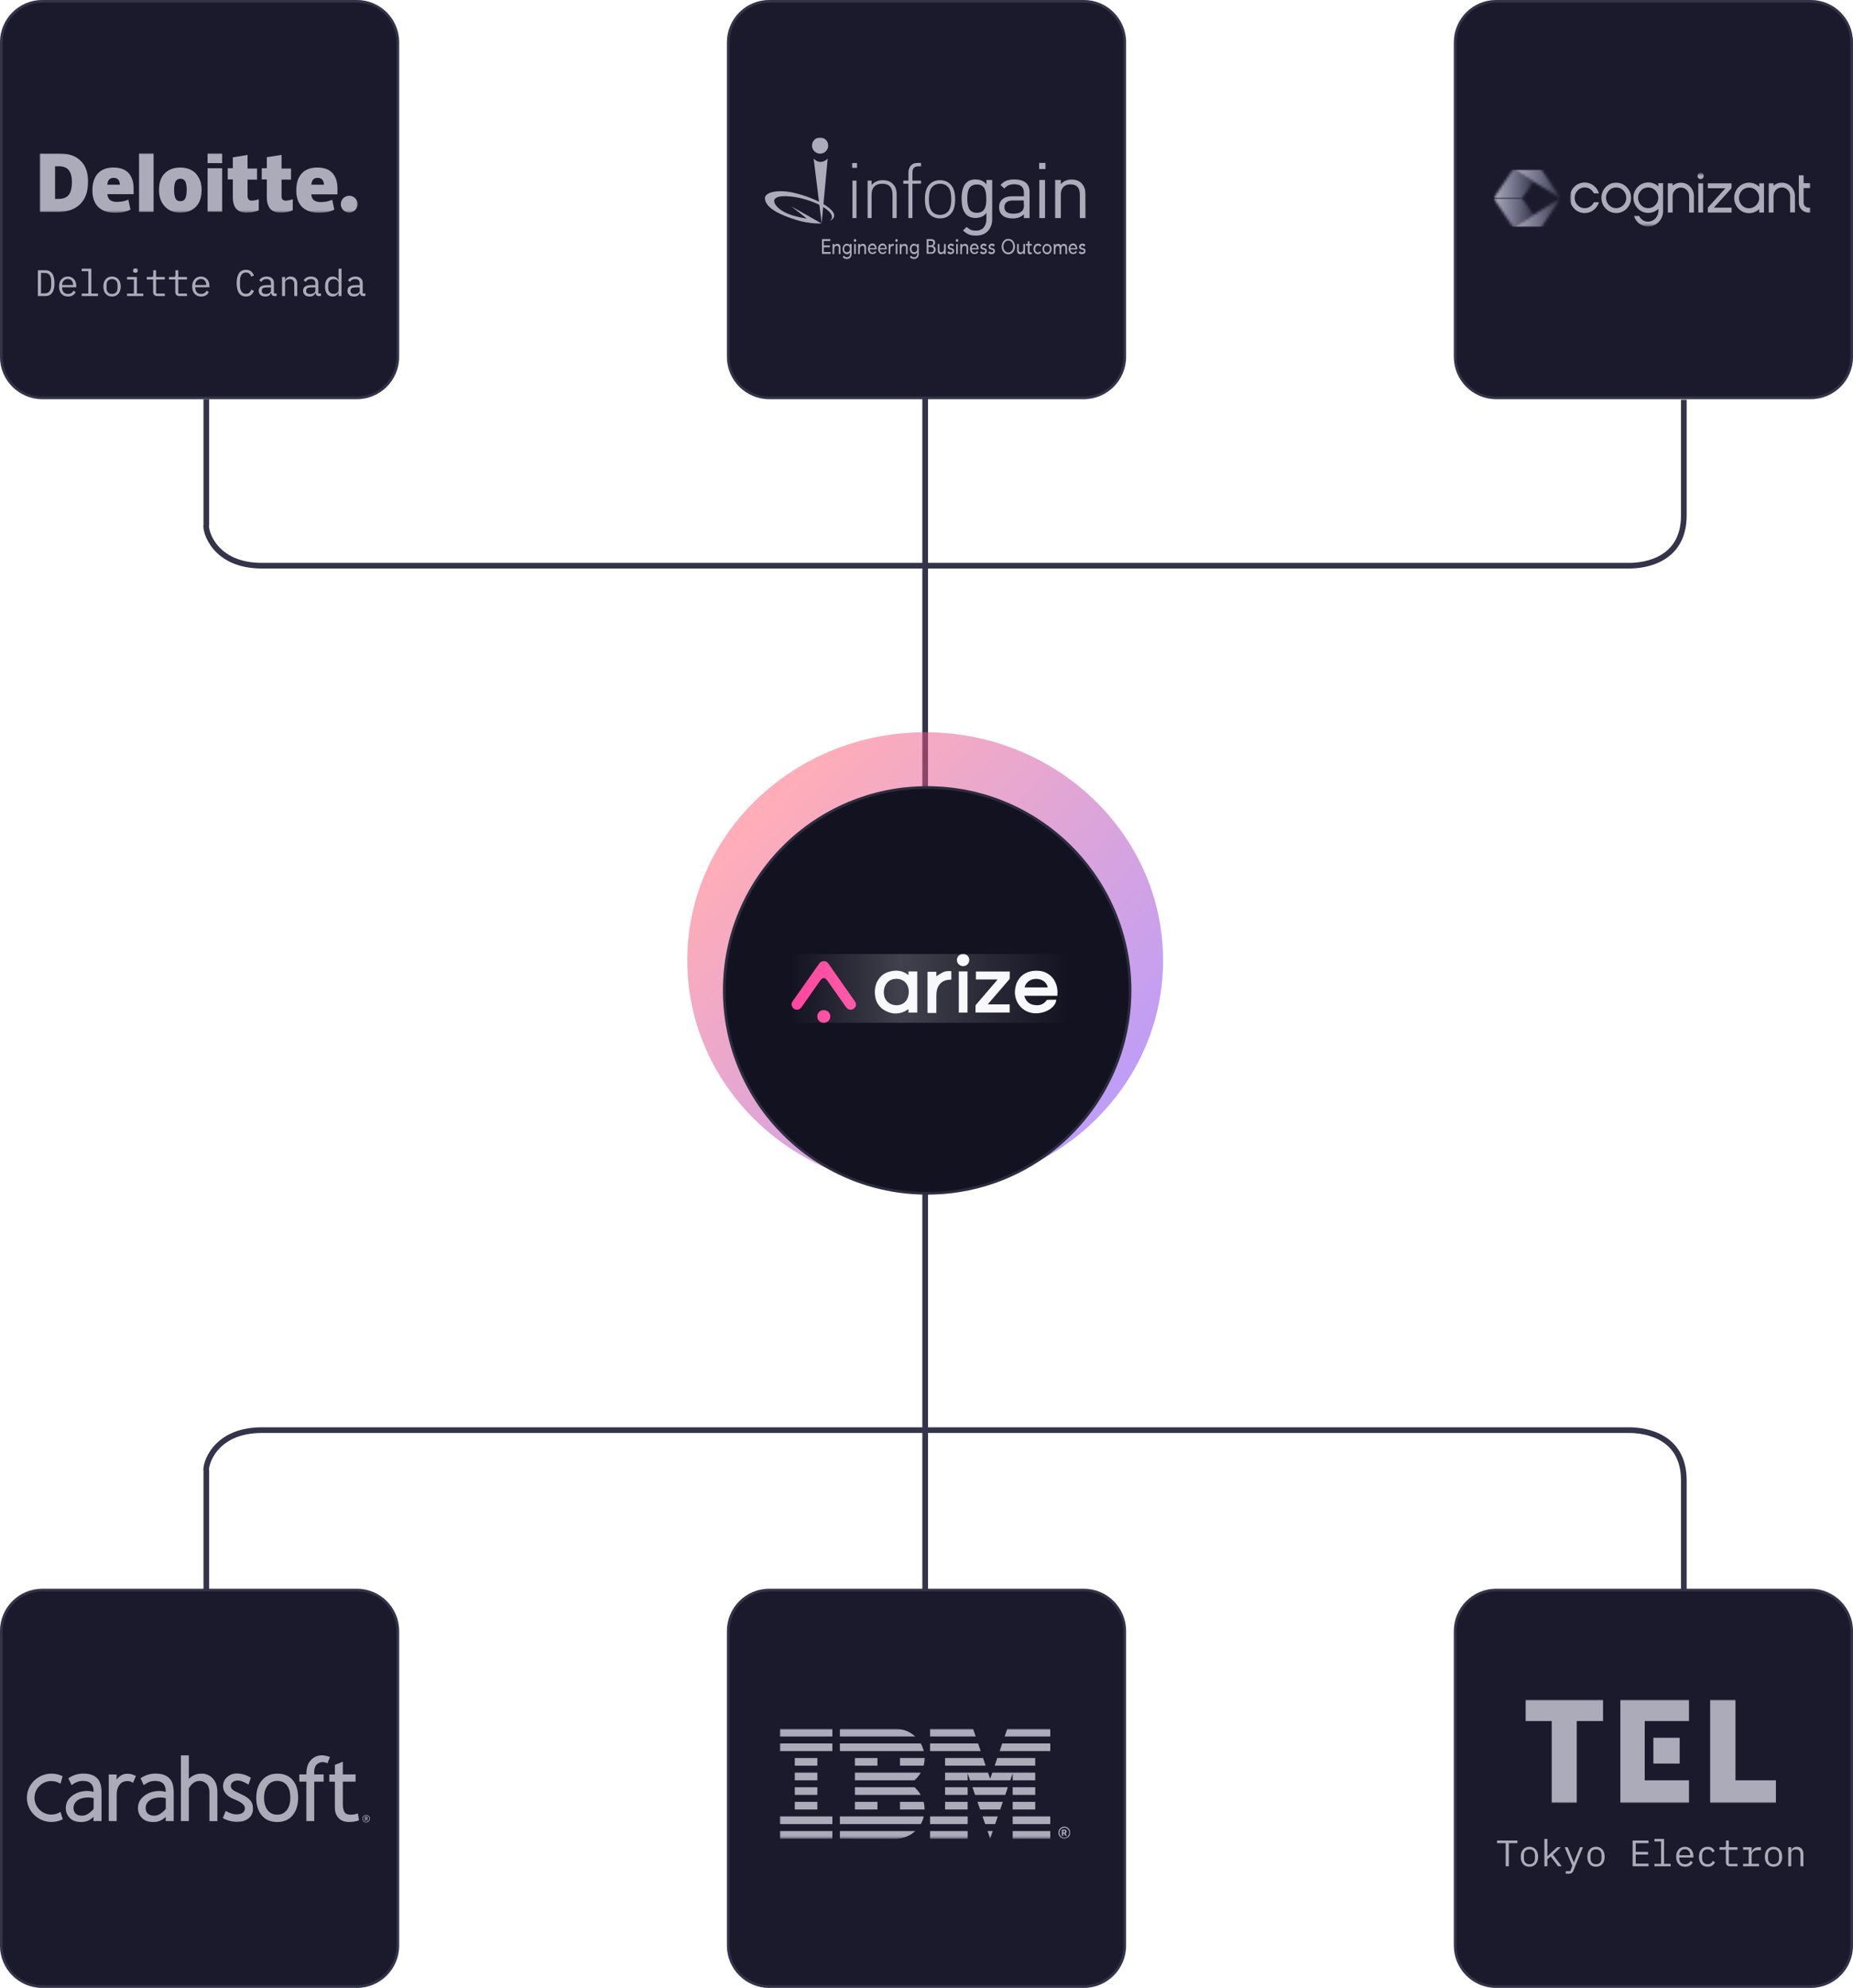 <svg width="701" height="752" viewBox="0 0 701 752" fill="none" xmlns="http://www.w3.org/2000/svg">
<g clip-path="url(#clip0_1_2)">
<path d="M78.052 151L78.052 198.5C77.513 200.676 80.963 213.996 99.081 213.996H615.971C622.981 214.08 637 211.5 637 194.999V151.251" stroke="#333449" stroke-width="2.144"/>
<path d="M78.052 603.998L78.052 556.498C77.513 554.323 80.963 541.002 99.081 541.002H615.971C622.981 540.918 637 543.498 637 560V603.747" stroke="#333449" stroke-width="2.144"/>
<path d="M350 601.5V150.5" stroke="#333449" stroke-width="2.144"/>
<path d="M0 617C0 608.164 7.163 601 16 601H135C143.837 601 151 608.164 151 617V736C151 744.837 143.837 752 135 752H16C7.163 752 0 744.837 0 736V617Z" fill="#1A1A2C"/>
<path d="M16 601.5H135C143.56 601.5 150.5 608.44 150.5 617V736C150.5 744.561 143.56 751.5 135 751.5H16C7.44 751.5 0.5 744.561 0.5 736V617C0.5 608.44 7.44 601.5 16 601.5Z" stroke="#C2C4EA" stroke-opacity="0.15"/>
<path d="M49.117 671.036C46.942 670.801 45.55 671.369 44.12 673.153V671.252H41.141V688.889H44.139V678.757C44.139 677.327 44.512 676.033 45.335 675.014C46.158 673.995 47.255 673.76 48.274 673.76C49.019 673.76 49.725 673.995 50.332 674.426L51.429 671.82C50.763 671.487 49.842 671.115 49.117 671.036Z" fill="#ABABBA"/>
<path d="M35.419 688.889H38.417V678.248C38.417 675.74 37.947 673.897 36.81 672.741C35.674 671.585 34.067 670.919 31.519 670.919C29.697 670.919 27.874 671.35 25.856 672.682L27.071 675.289C28.717 674.113 29.854 673.662 31.617 673.701C34.126 673.76 35.419 675.014 35.419 677.836C34.655 677.621 33.871 677.503 33.067 677.503C30.657 677.503 28.697 678.209 27.149 679.443C25.601 680.678 24.895 682.187 24.895 683.97C24.856 685.381 25.405 686.733 26.404 687.713C27.404 688.713 28.599 689.124 29.971 689.222C32.186 689.379 33.753 688.85 35.38 687.302V688.889H35.419ZM35.419 684.245C34.204 685.734 32.656 686.851 31.088 686.851C28.933 686.851 27.816 685.773 27.816 683.951C27.816 682.853 28.227 681.932 29.226 681.129C30.226 680.325 31.794 679.953 33.361 679.953C34.047 679.972 34.753 680.051 35.419 680.208V684.245Z" fill="#ABABBA"/>
<path d="M62.717 688.889H65.716V678.248C65.716 675.74 65.265 673.897 64.109 672.741C62.972 671.585 61.365 670.919 58.818 670.919C56.995 670.919 55.173 671.35 53.154 672.682L54.369 675.289C56.015 674.113 57.152 673.662 58.916 673.701C61.424 673.76 62.717 675.014 62.717 677.836C61.953 677.621 61.169 677.503 60.366 677.503C57.955 677.503 55.996 678.209 54.447 679.443C52.899 680.678 52.194 682.187 52.194 683.97C52.155 685.381 52.703 686.733 53.703 687.713C54.702 688.713 55.898 689.124 57.27 689.222C59.484 689.379 61.052 688.85 62.678 687.302L62.717 688.889ZM62.717 684.245C61.502 685.734 59.954 686.851 58.386 686.851C56.231 686.851 55.114 685.773 55.114 683.951C55.114 682.853 55.525 681.932 56.525 681.129C57.524 680.325 59.092 679.953 60.66 679.953C61.346 679.972 62.051 680.051 62.717 680.208V684.245Z" fill="#ABABBA"/>
<path d="M76.24 670.938C75.279 670.919 74.319 671.115 73.437 671.526C72.692 671.859 72.007 672.349 71.438 672.937V664.021H68.44V688.889H71.438V676.523C71.967 675.602 72.457 674.995 73.222 674.446C73.868 673.956 74.652 673.701 75.456 673.701C76.475 673.682 77.474 674.093 78.18 674.838C78.846 675.485 79.238 676.621 79.238 677.934V688.909H82.236V677.934C82.236 675.818 81.707 674.152 80.649 672.937C79.571 671.624 77.944 670.899 76.24 670.938Z" fill="#ABABBA"/>
<path d="M91.897 679.051L89.585 677.934C88.428 677.425 87.351 676.778 87.331 675.72C87.272 673.74 89.408 673.466 90.251 673.544C91.486 673.662 92.544 674.23 94.013 675.092L94.895 672.486C93.053 671.33 91.348 670.958 90.075 670.899C88.448 670.82 87.272 671.134 85.959 672.212C84.94 673.074 84.352 674.367 84.391 675.7C84.391 676.229 84.47 676.758 84.666 677.248C84.862 677.738 85.136 678.208 85.489 678.6C85.861 679.031 86.292 679.423 86.782 679.737C87.272 680.07 88.232 680.442 89.663 681.089C91.525 681.932 92.642 682.892 92.642 684.029C92.642 685.616 91.368 686.341 89.447 686.341C88.389 686.341 87.155 686.067 85.391 685.067L84.293 687.752C85.881 688.654 87.664 689.143 89.506 689.163C91.584 689.163 92.838 688.791 94.092 687.811C95.189 686.929 95.699 685.714 95.699 684.166C95.699 682.97 95.424 681.991 94.817 681.207C93.994 680.286 93.014 679.541 91.897 679.051Z" fill="#ABABBA"/>
<path d="M110.71 673.349C109.319 671.742 107.379 670.939 104.87 670.939C102.499 670.939 100.579 671.781 99.128 673.447C97.678 675.113 96.953 677.327 96.934 680.051C96.934 682.854 97.639 685.088 99.031 686.753C100.422 688.419 102.362 689.242 104.87 689.242C107.32 689.242 109.24 688.419 110.651 686.773C112.062 685.127 112.768 682.893 112.787 680.051C112.787 677.19 112.102 674.956 110.71 673.349ZM108.496 684.735C107.614 685.891 106.399 686.459 104.87 686.459C103.303 686.459 102.088 685.871 101.206 684.715C100.324 683.559 99.893 681.991 99.893 680.032C99.893 678.131 100.343 676.602 101.265 675.426C102.107 674.29 103.459 673.643 104.87 673.682C106.438 673.682 107.653 674.25 108.535 675.367C109.417 676.485 109.848 678.052 109.828 680.051C109.828 682.03 109.397 683.598 108.496 684.735Z" fill="#ABABBA"/>
<path d="M117.432 666.02C116.335 667.293 115.903 668.998 115.903 671.232H113.238V673.976H115.903V688.889H118.882V673.976H122.429V671.232H118.882C118.823 670.919 118.725 668.685 119.666 667.646C120.274 666.96 121.155 666.568 122.076 666.568C122.704 666.588 123.331 666.745 123.879 667.019L124.84 664.667C123.879 664.256 122.841 664.04 121.802 664.001C120.117 663.982 118.51 664.726 117.432 666.02Z" fill="#ABABBA"/>
<path d="M132.855 686.478C131.738 686.478 130.934 686.282 130.444 685.655C129.955 685.028 129.7 683.989 129.7 682.519V673.975H134.521V671.232H129.7V666.43L126.682 667.626V671.251H124.585V673.995H126.682V683.774C126.682 685.341 127.074 686.635 128.034 687.673C128.994 688.712 130.17 689.143 131.561 689.221C133.012 689.3 134.442 689.104 135.814 688.614L135.363 686.008C134.56 686.302 133.717 686.458 132.855 686.478Z" fill="#ABABBA"/>
<path d="M10.178 680.071C10.178 685.127 14.352 689.223 19.506 689.223C20.976 689.203 22.407 688.87 23.739 688.223L22.897 685.421C21.878 686.067 20.721 686.42 19.506 686.42C16.018 686.479 13.137 683.696 13.059 680.208C13 676.7 15.783 673.819 19.271 673.761C19.35 673.761 19.428 673.761 19.487 673.761C20.702 673.761 21.878 674.113 22.897 674.76L23.7 671.918C22.387 671.272 20.956 670.939 19.487 670.939C14.352 670.939 10.178 675.015 10.178 680.071Z" fill="#ABABBA"/>
<path d="M139.518 686.988C138.969 686.44 138.068 686.44 137.519 686.988C136.97 687.537 136.97 688.439 137.519 688.987C138.068 689.536 138.969 689.536 139.518 688.987C139.792 688.713 139.929 688.36 139.929 687.988C139.949 687.616 139.792 687.243 139.518 686.988ZM139.361 688.831C138.891 689.301 138.146 689.301 137.676 688.831C137.205 688.36 137.205 687.616 137.676 687.145C138.146 686.675 138.891 686.675 139.361 687.145C139.577 687.361 139.714 687.674 139.714 687.988C139.714 688.301 139.577 688.615 139.361 688.831Z" fill="#ABABBA"/>
<path d="M139.106 687.635C139.106 687.419 139.008 687.164 138.538 687.164H138.028V688.752H138.322V688.124H138.518L138.871 688.752H139.204L138.812 688.085C138.989 688.026 139.126 687.85 139.106 687.635ZM138.499 687.87H138.303V687.419H138.499C138.773 687.419 138.812 687.517 138.812 687.635C138.812 687.693 138.812 687.87 138.499 687.87Z" fill="#ABABBA"/>
<path d="M0 16C0 7.163 7.163 0 16 0H135C143.837 0 151 7.163 151 16V135C151 143.837 143.837 151 135 151H16C7.163 151 0 143.837 0 135V16Z" fill="#1A1A2C"/>
<path d="M16 0.5H135C143.56 0.5 150.5 7.44 150.5 16V135C150.5 143.56 143.56 150.5 135 150.5H16C7.44 150.5 0.5 143.56 0.5 135V16C0.5 7.44 7.44 0.5 16 0.5Z" stroke="#C2C4EA" stroke-opacity="0.15"/>
<mask id="mask0_1_2" style="mask-type:luminance" maskUnits="userSpaceOnUse" x="15" y="58" width="121" height="23">
<path d="M135.69 58H15V80.546H135.69V58Z" fill="white"/>
</mask>
<g mask="url(#mask0_1_2)">
<path d="M128.927 77.232C128.927 75.441 130.386 74.049 132.11 74.049C133.9 74.049 135.293 75.508 135.293 77.232C135.293 78.956 133.834 80.415 132.11 80.415C130.386 80.415 128.927 79.022 128.927 77.232Z" fill="#ABABBA"/>
<path d="M33.302 68.677C33.302 72.391 32.374 75.176 30.385 77.165C28.395 79.155 25.61 80.149 22.029 80.149H15V58.067H22.427C25.942 58.067 28.594 58.929 30.451 60.786C32.374 62.576 33.302 65.229 33.302 68.677ZM27.202 68.876C27.202 66.82 26.804 65.362 26.008 64.367C25.279 63.438 24.019 62.908 22.427 62.908H20.836V75.242H22.162C23.952 75.242 25.212 74.712 26.074 73.651C26.804 72.59 27.202 70.998 27.202 68.876Z" fill="#ABABBA"/>
<path d="M58.104 58H52.6V80.149H58.104V58Z" fill="#ABABBA"/>
<path d="M76.273 71.86C76.273 74.513 75.61 76.635 74.151 78.16C72.692 79.685 70.703 80.414 68.183 80.414C65.73 80.414 63.806 79.685 62.347 78.094C60.889 76.502 60.159 74.446 60.159 71.86C60.159 69.207 60.822 67.085 62.281 65.627C63.74 64.101 65.73 63.372 68.249 63.372C69.841 63.372 71.234 63.703 72.427 64.367C73.687 65.03 74.549 66.025 75.212 67.284C76.008 68.677 76.273 70.136 76.273 71.86ZM65.862 71.86C65.862 73.319 66.061 74.314 66.393 75.043C66.724 75.772 67.321 76.104 68.249 76.104C69.178 76.104 69.708 75.772 70.106 75.043C70.438 74.314 70.637 73.186 70.637 71.86C70.637 70.401 70.438 69.406 70.106 68.677C69.775 68.014 69.178 67.616 68.249 67.616C67.454 67.616 66.79 67.948 66.393 68.677C66.061 69.406 65.862 70.401 65.862 71.86Z" fill="#ABABBA"/>
<path d="M84.033 63.637H78.529V80.082H84.033V63.637Z" fill="#ABABBA"/>
<path d="M84.033 58H78.529V61.714H84.033V58Z" fill="#ABABBA"/>
<path d="M95.239 75.903C95.969 75.903 96.897 75.704 97.892 75.373V79.551C97.162 79.882 96.433 80.081 95.77 80.214C95.107 80.346 94.311 80.413 93.382 80.413C91.526 80.413 90.199 79.948 89.337 78.954C88.542 78.025 88.077 76.567 88.077 74.644V67.879H86.154V63.636H88.077V59.524L93.648 58.596V63.768H97.229V67.946H93.648V74.312C93.78 75.439 94.245 75.903 95.239 75.903Z" fill="#ABABBA"/>
<path d="M108.103 75.903C108.832 75.903 109.761 75.704 110.755 75.373V79.551C110.026 79.882 109.297 80.081 108.633 80.214C107.97 80.346 107.175 80.413 106.246 80.413C104.389 80.413 103.063 79.948 102.201 78.954C101.405 78.025 100.941 76.567 100.941 74.644V67.879H99.018V63.636H100.941V59.458L106.511 58.596V63.768H110.092V67.946H106.511V74.312C106.578 75.439 107.108 75.903 108.103 75.903Z" fill="#ABABBA"/>
<path d="M125.611 65.295C124.285 63.969 122.428 63.372 120.041 63.372C117.521 63.372 115.531 64.101 114.139 65.627C112.746 67.152 112.083 69.274 112.083 72.059C112.083 74.712 112.812 76.834 114.271 78.292C115.797 79.751 117.852 80.481 120.505 80.481C121.831 80.481 122.892 80.414 123.82 80.216C124.683 80.017 125.677 79.751 126.473 79.287L125.677 75.574C125.08 75.839 124.417 76.038 123.887 76.17C123.091 76.369 122.163 76.436 121.234 76.436C120.173 76.436 119.311 76.17 118.714 75.706C118.118 75.176 117.786 74.446 117.786 73.518H127.667V70.932C127.6 68.478 126.871 66.621 125.611 65.295ZM117.786 69.871C117.852 69.009 118.118 68.279 118.515 67.881C118.913 67.483 119.444 67.284 120.173 67.284C120.836 67.284 121.499 67.483 121.897 67.948C122.295 68.412 122.494 69.009 122.56 69.871H117.786Z" fill="#ABABBA"/>
<path d="M48.488 65.295C47.095 63.969 45.305 63.372 42.917 63.372C40.398 63.372 38.408 64.101 37.016 65.627C35.623 67.152 34.96 69.274 34.96 72.059C34.96 74.712 35.689 76.834 37.148 78.292C38.673 79.751 40.729 80.481 43.382 80.481C44.708 80.481 45.769 80.414 46.697 80.216C47.559 80.017 48.554 79.751 49.35 79.287L48.554 75.507C47.957 75.772 47.294 75.972 46.764 76.104C45.968 76.303 45.04 76.369 44.111 76.369C43.05 76.369 42.188 76.104 41.591 75.64C40.995 75.109 40.663 74.38 40.663 73.452H50.544V70.932C50.477 68.478 49.748 66.621 48.488 65.295ZM40.597 69.871C40.663 69.009 40.928 68.279 41.326 67.881C41.724 67.483 42.254 67.284 42.984 67.284C43.713 67.284 44.31 67.483 44.708 67.948C45.106 68.412 45.305 69.009 45.371 69.871H40.597Z" fill="#ABABBA"/>
</g>
<path d="M14.33 102.228H17.06C18.255 102.228 19.146 102.639 19.734 103.46C20.322 104.282 20.616 105.5 20.616 107.114C20.616 108.729 20.322 109.947 19.734 110.768C19.146 111.59 18.255 112 17.06 112H14.33V102.228ZM17.004 110.978C17.788 110.978 18.376 110.708 18.768 110.166C19.169 109.625 19.37 108.86 19.37 107.87V106.358C19.37 105.369 19.169 104.604 18.768 104.062C18.376 103.521 17.788 103.25 17.004 103.25H15.506V110.978H17.004ZM25.721 112.168C25.198 112.168 24.727 112.08 24.306 111.902C23.896 111.725 23.541 111.473 23.242 111.146C22.953 110.81 22.729 110.414 22.57 109.956C22.412 109.49 22.332 108.972 22.332 108.402C22.332 107.824 22.412 107.301 22.57 106.834C22.738 106.368 22.967 105.971 23.256 105.644C23.546 105.308 23.891 105.052 24.293 104.874C24.703 104.697 25.156 104.608 25.651 104.608C26.136 104.608 26.575 104.697 26.966 104.874C27.368 105.052 27.709 105.299 27.988 105.616C28.268 105.924 28.483 106.293 28.633 106.722C28.782 107.152 28.857 107.623 28.857 108.136V108.668H23.509V109.004C23.509 109.322 23.56 109.616 23.663 109.886C23.765 110.157 23.91 110.39 24.096 110.586C24.293 110.782 24.526 110.936 24.797 111.048C25.076 111.151 25.384 111.202 25.721 111.202C26.206 111.202 26.626 111.09 26.98 110.866C27.335 110.642 27.606 110.334 27.793 109.942L28.619 110.502C28.404 110.988 28.044 111.389 27.541 111.706C27.046 112.014 26.439 112.168 25.721 112.168ZM25.651 105.532C25.343 105.532 25.058 105.588 24.797 105.7C24.535 105.812 24.306 105.966 24.11 106.162C23.924 106.358 23.774 106.592 23.663 106.862C23.56 107.124 23.509 107.413 23.509 107.73V107.828H27.652V107.674C27.652 107.357 27.601 107.068 27.498 106.806C27.405 106.545 27.27 106.321 27.093 106.134C26.924 105.938 26.715 105.789 26.462 105.686C26.22 105.584 25.949 105.532 25.651 105.532ZM30.909 111.048H33.429V102.592H30.909V101.64H34.549V111.048H37.069V112H30.909V111.048ZM42.384 112.168C41.88 112.168 41.422 112.08 41.012 111.902C40.61 111.725 40.265 111.473 39.976 111.146C39.696 110.81 39.481 110.414 39.332 109.956C39.182 109.49 39.108 108.967 39.108 108.388C39.108 107.819 39.182 107.301 39.332 106.834C39.481 106.368 39.696 105.971 39.976 105.644C40.265 105.308 40.61 105.052 41.012 104.874C41.422 104.697 41.88 104.608 42.384 104.608C42.888 104.608 43.34 104.697 43.742 104.874C44.152 105.052 44.498 105.308 44.778 105.644C45.067 105.971 45.286 106.368 45.436 106.834C45.585 107.301 45.66 107.819 45.66 108.388C45.66 108.967 45.585 109.49 45.436 109.956C45.286 110.414 45.067 110.81 44.778 111.146C44.498 111.473 44.152 111.725 43.742 111.902C43.34 112.08 42.888 112.168 42.384 112.168ZM42.384 111.202C43.009 111.202 43.513 111.016 43.896 110.642C44.278 110.269 44.47 109.69 44.47 108.906V107.87C44.47 107.086 44.278 106.508 43.896 106.134C43.513 105.761 43.009 105.574 42.384 105.574C41.758 105.574 41.254 105.761 40.872 106.134C40.489 106.508 40.298 107.086 40.298 107.87V108.906C40.298 109.69 40.489 110.269 40.872 110.642C41.254 111.016 41.758 111.202 42.384 111.202ZM51.226 103.18C50.9 103.18 50.671 103.115 50.54 102.984C50.41 102.844 50.344 102.672 50.344 102.466V102.242C50.344 102.037 50.41 101.869 50.54 101.738C50.671 101.598 50.9 101.528 51.226 101.528C51.553 101.528 51.782 101.598 51.912 101.738C52.043 101.869 52.108 102.037 52.108 102.242V102.466C52.108 102.672 52.043 102.844 51.912 102.984C51.782 103.115 51.553 103.18 51.226 103.18ZM48.062 111.048H50.666V105.728H48.062V104.776H51.786V111.048H54.222V112H48.062V111.048ZM59.523 112C58.972 112 58.566 111.846 58.305 111.538C58.053 111.23 57.927 110.834 57.927 110.348V105.728H55.519V104.776H57.311C57.553 104.776 57.721 104.73 57.815 104.636C57.917 104.534 57.969 104.361 57.969 104.118V102.228H59.047V104.776H62.337V105.728H59.047V111.048H62.337V112H59.523ZM67.917 112C67.367 112 66.96 111.846 66.699 111.538C66.447 111.23 66.321 110.834 66.321 110.348V105.728H63.913V104.776H65.705C65.948 104.776 66.116 104.73 66.209 104.636C66.312 104.534 66.363 104.361 66.363 104.118V102.228H67.441V104.776H70.731V105.728H67.441V111.048H70.731V112H67.917ZM76.088 112.168C75.565 112.168 75.094 112.08 74.674 111.902C74.263 111.725 73.908 111.473 73.61 111.146C73.32 110.81 73.096 110.414 72.938 109.956C72.779 109.49 72.7 108.972 72.7 108.402C72.7 107.824 72.779 107.301 72.938 106.834C73.106 106.368 73.334 105.971 73.624 105.644C73.913 105.308 74.258 105.052 74.66 104.874C75.07 104.697 75.523 104.608 76.018 104.608C76.503 104.608 76.942 104.697 77.334 104.874C77.735 105.052 78.076 105.299 78.356 105.616C78.636 105.924 78.85 106.293 79 106.722C79.149 107.152 79.224 107.623 79.224 108.136V108.668H73.876V109.004C73.876 109.322 73.927 109.616 74.03 109.886C74.132 110.157 74.277 110.39 74.464 110.586C74.66 110.782 74.893 110.936 75.164 111.048C75.444 111.151 75.752 111.202 76.088 111.202C76.573 111.202 76.993 111.09 77.348 110.866C77.702 110.642 77.973 110.334 78.16 109.942L78.986 110.502C78.771 110.988 78.412 111.389 77.908 111.706C77.413 112.014 76.806 112.168 76.088 112.168ZM76.018 105.532C75.71 105.532 75.425 105.588 75.164 105.7C74.902 105.812 74.674 105.966 74.478 106.162C74.291 106.358 74.142 106.592 74.03 106.862C73.927 107.124 73.876 107.413 73.876 107.73V107.828H78.02V107.674C78.02 107.357 77.968 107.068 77.866 106.806C77.772 106.545 77.637 106.321 77.46 106.134C77.292 105.938 77.082 105.789 76.83 105.686C76.587 105.584 76.316 105.532 76.018 105.532ZM93.073 112.168C91.878 112.168 90.987 111.734 90.399 110.866C89.82 109.998 89.531 108.748 89.531 107.114C89.531 105.481 89.82 104.23 90.399 103.362C90.987 102.494 91.878 102.06 93.073 102.06C93.521 102.06 93.908 102.121 94.235 102.242C94.561 102.364 94.841 102.527 95.075 102.732C95.308 102.938 95.504 103.171 95.663 103.432C95.821 103.684 95.961 103.941 96.083 104.202L95.075 104.664C94.991 104.45 94.893 104.249 94.781 104.062C94.669 103.866 94.533 103.698 94.375 103.558C94.225 103.409 94.043 103.292 93.829 103.208C93.623 103.124 93.371 103.082 93.073 103.082C92.298 103.082 91.719 103.376 91.337 103.964C90.963 104.552 90.777 105.336 90.777 106.316V107.912C90.777 108.892 90.963 109.676 91.337 110.264C91.719 110.852 92.298 111.146 93.073 111.146C93.371 111.146 93.623 111.104 93.829 111.02C94.043 110.936 94.225 110.824 94.375 110.684C94.533 110.535 94.669 110.367 94.781 110.18C94.893 109.984 94.991 109.779 95.075 109.564L96.083 110.026C95.961 110.297 95.821 110.558 95.663 110.81C95.504 111.062 95.308 111.291 95.075 111.496C94.841 111.702 94.561 111.865 94.235 111.986C93.908 112.108 93.521 112.168 93.073 112.168ZM103.875 112C103.437 112 103.124 111.888 102.937 111.664C102.751 111.44 102.634 111.16 102.587 110.824H102.517C102.359 111.244 102.102 111.576 101.747 111.818C101.402 112.052 100.935 112.168 100.347 112.168C99.591 112.168 98.989 111.972 98.541 111.58C98.093 111.188 97.869 110.652 97.869 109.97C97.869 109.298 98.112 108.78 98.597 108.416C99.092 108.052 99.885 107.87 100.977 107.87H102.517V107.156C102.517 106.624 102.368 106.228 102.069 105.966C101.771 105.696 101.346 105.56 100.795 105.56C100.31 105.56 99.913 105.658 99.605 105.854C99.297 106.041 99.05 106.298 98.863 106.624L98.107 106.064C98.201 105.878 98.327 105.696 98.485 105.518C98.644 105.341 98.84 105.187 99.073 105.056C99.307 104.916 99.573 104.809 99.871 104.734C100.17 104.65 100.501 104.608 100.865 104.608C101.715 104.608 102.387 104.823 102.881 105.252C103.385 105.682 103.637 106.279 103.637 107.044V111.02H104.645V112H103.875ZM100.543 111.23C100.833 111.23 101.094 111.198 101.327 111.132C101.57 111.058 101.78 110.964 101.957 110.852C102.135 110.731 102.27 110.591 102.363 110.432C102.466 110.264 102.517 110.087 102.517 109.9V108.71H100.977C100.305 108.71 99.815 108.804 99.507 108.99C99.199 109.177 99.045 109.448 99.045 109.802V110.096C99.045 110.47 99.176 110.754 99.437 110.95C99.708 111.137 100.077 111.23 100.543 111.23ZM106.712 112V104.776H107.832V105.952H107.888C107.963 105.775 108.056 105.607 108.168 105.448C108.28 105.28 108.415 105.136 108.574 105.014C108.742 104.893 108.938 104.795 109.162 104.72C109.386 104.646 109.647 104.608 109.946 104.608C110.702 104.608 111.309 104.851 111.766 105.336C112.223 105.812 112.452 106.489 112.452 107.366V112H111.332V107.562C111.332 106.9 111.187 106.41 110.898 106.092C110.609 105.766 110.184 105.602 109.624 105.602C109.4 105.602 109.181 105.63 108.966 105.686C108.751 105.742 108.56 105.826 108.392 105.938C108.224 106.05 108.089 106.195 107.986 106.372C107.883 106.55 107.832 106.755 107.832 106.988V112H106.712ZM120.664 112C120.226 112 119.913 111.888 119.726 111.664C119.54 111.44 119.423 111.16 119.376 110.824H119.306C119.148 111.244 118.891 111.576 118.536 111.818C118.191 112.052 117.724 112.168 117.136 112.168C116.38 112.168 115.778 111.972 115.33 111.58C114.882 111.188 114.658 110.652 114.658 109.97C114.658 109.298 114.901 108.78 115.386 108.416C115.881 108.052 116.674 107.87 117.766 107.87H119.306V107.156C119.306 106.624 119.157 106.228 118.858 105.966C118.56 105.696 118.135 105.56 117.584 105.56C117.099 105.56 116.702 105.658 116.394 105.854C116.086 106.041 115.839 106.298 115.652 106.624L114.896 106.064C114.99 105.878 115.116 105.696 115.274 105.518C115.433 105.341 115.629 105.187 115.862 105.056C116.096 104.916 116.362 104.809 116.66 104.734C116.959 104.65 117.29 104.608 117.654 104.608C118.504 104.608 119.176 104.823 119.67 105.252C120.174 105.682 120.426 106.279 120.426 107.044V111.02H121.434V112H120.664ZM117.332 111.23C117.622 111.23 117.883 111.198 118.116 111.132C118.359 111.058 118.569 110.964 118.746 110.852C118.924 110.731 119.059 110.591 119.152 110.432C119.255 110.264 119.306 110.087 119.306 109.9V108.71H117.766C117.094 108.71 116.604 108.804 116.296 108.99C115.988 109.177 115.834 109.448 115.834 109.802V110.096C115.834 110.47 115.965 110.754 116.226 110.95C116.497 111.137 116.866 111.23 117.332 111.23ZM128.079 110.824H128.023C127.556 111.72 126.814 112.168 125.797 112.168C124.91 112.168 124.215 111.837 123.711 111.174C123.216 110.512 122.969 109.583 122.969 108.388C122.969 107.194 123.216 106.265 123.711 105.602C124.215 104.94 124.91 104.608 125.797 104.608C126.814 104.608 127.556 105.056 128.023 105.952H128.079V101.64H129.199V112H128.079V110.824ZM126.231 111.174C126.483 111.174 126.721 111.142 126.945 111.076C127.169 111.011 127.365 110.918 127.533 110.796C127.701 110.666 127.832 110.512 127.925 110.334C128.028 110.148 128.079 109.933 128.079 109.69V107.086C128.079 106.844 128.028 106.634 127.925 106.456C127.832 106.27 127.701 106.116 127.533 105.994C127.365 105.864 127.169 105.766 126.945 105.7C126.721 105.635 126.483 105.602 126.231 105.602C125.578 105.602 125.069 105.803 124.705 106.204C124.35 106.596 124.173 107.119 124.173 107.772V109.004C124.173 109.658 124.35 110.185 124.705 110.586C125.069 110.978 125.578 111.174 126.231 111.174ZM137.453 112C137.015 112 136.702 111.888 136.515 111.664C136.329 111.44 136.212 111.16 136.165 110.824H136.095C135.937 111.244 135.68 111.576 135.325 111.818C134.98 112.052 134.513 112.168 133.925 112.168C133.169 112.168 132.567 111.972 132.119 111.58C131.671 111.188 131.447 110.652 131.447 109.97C131.447 109.298 131.69 108.78 132.175 108.416C132.67 108.052 133.463 107.87 134.555 107.87H136.095V107.156C136.095 106.624 135.946 106.228 135.647 105.966C135.349 105.696 134.924 105.56 134.373 105.56C133.888 105.56 133.491 105.658 133.183 105.854C132.875 106.041 132.628 106.298 132.441 106.624L131.685 106.064C131.779 105.878 131.905 105.696 132.063 105.518C132.222 105.341 132.418 105.187 132.651 105.056C132.885 104.916 133.151 104.809 133.449 104.734C133.748 104.65 134.079 104.608 134.443 104.608C135.293 104.608 135.965 104.823 136.459 105.252C136.963 105.682 137.215 106.279 137.215 107.044V111.02H138.223V112H137.453ZM134.121 111.23C134.411 111.23 134.672 111.198 134.905 111.132C135.148 111.058 135.358 110.964 135.535 110.852C135.713 110.731 135.848 110.591 135.941 110.432C136.044 110.264 136.095 110.087 136.095 109.9V108.71H134.555C133.883 108.71 133.393 108.804 133.085 108.99C132.777 109.177 132.623 109.448 132.623 109.802V110.096C132.623 110.47 132.754 110.754 133.015 110.95C133.286 111.137 133.655 111.23 134.121 111.23Z" fill="#ABABBA"/>
<path d="M550 617C550 608.164 557.163 601 566 601H685C693.837 601 701 608.164 701 617V736C701 744.837 693.837 752 685 752H566C557.163 752 550 744.837 550 736V617Z" fill="#1A1A2C"/>
<path d="M566 601.5H685C693.56 601.5 700.5 608.44 700.5 617V736C700.5 744.561 693.56 751.5 685 751.5H566C557.44 751.5 550.5 744.561 550.5 736V617C550.5 608.44 557.44 601.5 566 601.5Z" stroke="#C2C4EA" stroke-opacity="0.15"/>
<mask id="mask1_1_2" style="mask-type:luminance" maskUnits="userSpaceOnUse" x="577" y="643" width="96" height="39">
<path d="M673 643H577V682H673V643Z" fill="white"/>
</mask>
<g mask="url(#mask1_1_2)">
<path d="M606.437 643H577.077V651.044H587.026V682H596.489V651.044H606.437V643Z" fill="#ABABBA"/>
<path d="M656.544 673.468V643H646.959V682H671.831V673.468H656.544Z" fill="#ABABBA"/>
<path d="M612.989 643V682H638.952V673.468H622.21V651.043H638.952V643H612.989Z" fill="#ABABBA"/>
<path d="M635.434 657.381H625.485V661.281V667.131H635.434V657.381Z" fill="#ABABBA"/>
</g>
<path d="M570.788 697.25V706H569.612V697.25H566.35V696.228H574.05V697.25H570.788ZM578.595 706.168C578.091 706.168 577.633 706.079 577.223 705.902C576.821 705.725 576.476 705.473 576.187 705.146C575.907 704.81 575.692 704.413 575.543 703.956C575.393 703.489 575.319 702.967 575.319 702.388C575.319 701.819 575.393 701.301 575.543 700.834C575.692 700.367 575.907 699.971 576.187 699.644C576.476 699.308 576.821 699.051 577.223 698.874C577.633 698.697 578.091 698.608 578.595 698.608C579.099 698.608 579.551 698.697 579.953 698.874C580.363 699.051 580.709 699.308 580.989 699.644C581.278 699.971 581.497 700.367 581.647 700.834C581.796 701.301 581.871 701.819 581.871 702.388C581.871 702.967 581.796 703.489 581.647 703.956C581.497 704.413 581.278 704.81 580.989 705.146C580.709 705.473 580.363 705.725 579.953 705.902C579.551 706.079 579.099 706.168 578.595 706.168ZM578.595 705.202C579.22 705.202 579.724 705.015 580.107 704.642C580.489 704.269 580.681 703.69 580.681 702.906V701.87C580.681 701.086 580.489 700.507 580.107 700.134C579.724 699.761 579.22 699.574 578.595 699.574C577.969 699.574 577.465 699.761 577.083 700.134C576.7 700.507 576.509 701.086 576.509 701.87V702.906C576.509 703.69 576.7 704.269 577.083 704.642C577.465 705.015 577.969 705.202 578.595 705.202ZM584.259 695.64H585.379V702.178H585.435L586.695 700.988L589.103 698.776H590.475L587.479 701.604L590.825 706H589.439L586.625 702.248L585.379 703.382V706H584.259V695.64ZM597.722 698.776H598.842L595.258 707.582C595.174 707.787 595.08 707.965 594.978 708.114C594.875 708.273 594.754 708.399 594.614 708.492C594.474 708.595 594.306 708.669 594.11 708.716C593.914 708.772 593.68 708.8 593.41 708.8H592.346V707.848H594.026L594.838 705.86L591.926 698.776H593.074L594.292 701.8L595.37 704.544H595.426L596.504 701.8L597.722 698.776ZM603.778 706.168C603.274 706.168 602.817 706.079 602.406 705.902C602.005 705.725 601.659 705.473 601.37 705.146C601.09 704.81 600.875 704.413 600.726 703.956C600.577 703.489 600.502 702.967 600.502 702.388C600.502 701.819 600.577 701.301 600.726 700.834C600.875 700.367 601.09 699.971 601.37 699.644C601.659 699.308 602.005 699.051 602.406 698.874C602.817 698.697 603.274 698.608 603.778 698.608C604.282 698.608 604.735 698.697 605.136 698.874C605.547 699.051 605.892 699.308 606.172 699.644C606.461 699.971 606.681 700.367 606.83 700.834C606.979 701.301 607.054 701.819 607.054 702.388C607.054 702.967 606.979 703.489 606.83 703.956C606.681 704.413 606.461 704.81 606.172 705.146C605.892 705.473 605.547 705.725 605.136 705.902C604.735 706.079 604.282 706.168 603.778 706.168ZM603.778 705.202C604.403 705.202 604.907 705.015 605.29 704.642C605.673 704.269 605.864 703.69 605.864 702.906V701.87C605.864 701.086 605.673 700.507 605.29 700.134C604.907 699.761 604.403 699.574 603.778 699.574C603.153 699.574 602.649 699.761 602.266 700.134C601.883 700.507 601.692 701.086 601.692 701.87V702.906C601.692 703.69 601.883 704.269 602.266 704.642C602.649 705.015 603.153 705.202 603.778 705.202ZM617.627 706V696.228H623.647V697.25H618.803V700.54H623.479V701.562H618.803V704.978H623.647V706H617.627ZM625.882 705.048H628.402V696.592H625.882V695.64H629.522V705.048H632.042V706H625.882V705.048ZM637.482 706.168C636.96 706.168 636.488 706.079 636.068 705.902C635.658 705.725 635.303 705.473 635.004 705.146C634.715 704.81 634.491 704.413 634.332 703.956C634.174 703.489 634.094 702.971 634.094 702.402C634.094 701.823 634.174 701.301 634.332 700.834C634.5 700.367 634.729 699.971 635.018 699.644C635.308 699.308 635.653 699.051 636.054 698.874C636.465 698.697 636.918 698.608 637.412 698.608C637.898 698.608 638.336 698.697 638.728 698.874C639.13 699.051 639.47 699.299 639.75 699.616C640.03 699.924 640.245 700.293 640.394 700.722C640.544 701.151 640.618 701.623 640.618 702.136V702.668H635.27V703.004C635.27 703.321 635.322 703.615 635.424 703.886C635.527 704.157 635.672 704.39 635.858 704.586C636.054 704.782 636.288 704.936 636.558 705.048C636.838 705.151 637.146 705.202 637.482 705.202C637.968 705.202 638.388 705.09 638.742 704.866C639.097 704.642 639.368 704.334 639.554 703.942L640.38 704.502C640.166 704.987 639.806 705.389 639.302 705.706C638.808 706.014 638.201 706.168 637.482 706.168ZM637.412 699.532C637.104 699.532 636.82 699.588 636.558 699.7C636.297 699.812 636.068 699.966 635.872 700.162C635.686 700.358 635.536 700.591 635.424 700.862C635.322 701.123 635.27 701.413 635.27 701.73V701.828H639.414V701.674C639.414 701.357 639.363 701.067 639.26 700.806C639.167 700.545 639.032 700.321 638.854 700.134C638.686 699.938 638.476 699.789 638.224 699.686C637.982 699.583 637.711 699.532 637.412 699.532ZM646.003 706.168C645.48 706.168 645.013 706.079 644.603 705.902C644.201 705.715 643.861 705.459 643.581 705.132C643.301 704.805 643.086 704.409 642.937 703.942C642.797 703.475 642.727 702.957 642.727 702.388C642.727 701.819 642.801 701.301 642.951 700.834C643.1 700.367 643.315 699.971 643.595 699.644C643.875 699.308 644.215 699.051 644.617 698.874C645.018 698.697 645.475 698.608 645.989 698.608C646.689 698.608 647.258 698.762 647.697 699.07C648.135 699.378 648.457 699.779 648.663 700.274L647.767 700.75C647.636 700.377 647.417 700.087 647.109 699.882C646.81 699.677 646.437 699.574 645.989 699.574C645.662 699.574 645.368 699.63 645.107 699.742C644.855 699.845 644.64 699.994 644.463 700.19C644.285 700.386 644.15 700.619 644.057 700.89C643.973 701.161 643.931 701.455 643.931 701.772V703.004C643.931 703.321 643.973 703.615 644.057 703.886C644.15 704.157 644.285 704.39 644.463 704.586C644.64 704.782 644.859 704.936 645.121 705.048C645.382 705.151 645.681 705.202 646.017 705.202C646.502 705.202 646.903 705.09 647.221 704.866C647.538 704.642 647.79 704.334 647.977 703.942L648.775 704.488C648.56 704.973 648.224 705.375 647.767 705.692C647.319 706.009 646.731 706.168 646.003 706.168ZM654.495 706C653.945 706 653.539 705.846 653.277 705.538C653.025 705.23 652.899 704.833 652.899 704.348V699.728H650.491V698.776H652.283C652.526 698.776 652.694 698.729 652.787 698.636C652.89 698.533 652.941 698.361 652.941 698.118V696.228H654.019V698.776H657.309V699.728H654.019V705.048H657.309V706H654.495ZM659.418 705.048H661.532V699.728H659.418V698.776H662.652V700.596H662.722C662.871 700.027 663.151 699.583 663.562 699.266C663.982 698.939 664.514 698.776 665.158 698.776H666.166V699.896H664.808C664.164 699.896 663.641 700.083 663.24 700.456C662.848 700.829 662.652 701.319 662.652 701.926V705.048H665.452V706H659.418V705.048ZM670.934 706.168C670.43 706.168 669.973 706.079 669.562 705.902C669.161 705.725 668.816 705.473 668.526 705.146C668.246 704.81 668.032 704.413 667.882 703.956C667.733 703.489 667.658 702.967 667.658 702.388C667.658 701.819 667.733 701.301 667.882 700.834C668.032 700.367 668.246 699.971 668.526 699.644C668.816 699.308 669.161 699.051 669.562 698.874C669.973 698.697 670.43 698.608 670.934 698.608C671.438 698.608 671.891 698.697 672.292 698.874C672.703 699.051 673.048 699.308 673.328 699.644C673.618 699.971 673.837 700.367 673.986 700.834C674.136 701.301 674.21 701.819 674.21 702.388C674.21 702.967 674.136 703.489 673.986 703.956C673.837 704.413 673.618 704.81 673.328 705.146C673.048 705.473 672.703 705.725 672.292 705.902C671.891 706.079 671.438 706.168 670.934 706.168ZM670.934 705.202C671.56 705.202 672.064 705.015 672.446 704.642C672.829 704.269 673.02 703.69 673.02 702.906V701.87C673.02 701.086 672.829 700.507 672.446 700.134C672.064 699.761 671.56 699.574 670.934 699.574C670.309 699.574 669.805 699.761 669.422 700.134C669.04 700.507 668.848 701.086 668.848 701.87V702.906C668.848 703.69 669.04 704.269 669.422 704.642C669.805 705.015 670.309 705.202 670.934 705.202ZM676.501 706V698.776H677.621V699.952H677.677C677.752 699.775 677.845 699.607 677.957 699.448C678.069 699.28 678.204 699.135 678.363 699.014C678.531 698.893 678.727 698.795 678.951 698.72C679.175 698.645 679.436 698.608 679.735 698.608C680.491 698.608 681.098 698.851 681.555 699.336C682.012 699.812 682.241 700.489 682.241 701.366V706H681.121V701.562C681.121 700.899 680.976 700.409 680.687 700.092C680.398 699.765 679.973 699.602 679.413 699.602C679.189 699.602 678.97 699.63 678.755 699.686C678.54 699.742 678.349 699.826 678.181 699.938C678.013 700.05 677.878 700.195 677.775 700.372C677.672 700.549 677.621 700.755 677.621 700.988V706H676.501Z" fill="#ABABBA"/>
<path d="M550 16C550 7.163 557.163 0 566 0H685C693.837 0 701 7.163 701 16V135C701 143.837 693.837 151 685 151H566C557.163 151 550 143.837 550 135V16Z" fill="#1A1A2C"/>
<path d="M566 0.5H685C693.56 0.5 700.5 7.44 700.5 16V135C700.5 143.56 693.56 150.5 685 150.5H566C557.44 150.5 550.5 143.56 550.5 135V16C550.5 7.44 557.44 0.5 566 0.5Z" stroke="#C2C4EA" stroke-opacity="0.15"/>
<mask id="mask2_1_2" style="mask-type:luminance" maskUnits="userSpaceOnUse" x="565" y="64" width="120" height="22">
<path d="M685 64H565V86H685V64Z" fill="white"/>
</mask>
<g mask="url(#mask2_1_2)">
<mask id="mask3_1_2" style="mask-type:luminance" maskUnits="userSpaceOnUse" x="593" y="65" width="93" height="21">
<path d="M593.901 65.35H685.049V85.75H593.901V65.35Z" fill="white"/>
</mask>
<g mask="url(#mask3_1_2)">
<mask id="mask4_1_2" style="mask-type:luminance" maskUnits="userSpaceOnUse" x="593" y="65" width="93" height="21">
<path d="M593.901 65.35H685.049V85.75H593.901V65.35Z" fill="white"/>
</mask>
<g mask="url(#mask4_1_2)">
<path d="M642.477 69.35H644.284V80.4H642.477V69.35ZM635.887 69.1C634.715 69.1 633.641 69.5 632.762 70.25V69.35H630.956V80.4H632.762V74.15C632.762 72.35 634.178 70.95 635.887 70.95C637.595 70.95 639.011 72.4 639.011 74.15V80.4H640.817V74.15C640.817 71.35 638.621 69.1 635.887 69.1ZM627.343 69.3H629.149V79.95C629.101 83.1 626.611 85.65 623.535 85.7C621.094 85.75 618.848 84.1 618.165 81.7H620.118C620.752 83.05 622.07 83.9 623.535 83.85C625.634 83.8 627.294 82.05 627.392 79.9V79C625.097 81.15 621.533 81.05 619.434 78.7C617.335 76.35 617.433 72.7 619.727 70.55C621.875 68.5 625.244 68.5 627.392 70.55L627.343 69.3ZM627.343 74.85C627.343 72.7 625.634 70.9 623.535 70.9C621.436 70.9 619.678 72.65 619.678 74.8C619.678 76.95 621.387 78.75 623.535 78.75C625.634 78.75 627.343 77 627.343 74.85ZM599.516 70.9C600.98 70.9 602.347 71.8 602.982 73.15H604.886C604.007 70.1 600.834 68.35 597.856 69.3C594.878 70.2 593.169 73.45 594.097 76.5C595.024 79.55 598.149 81.3 601.127 80.35C602.933 79.8 604.349 78.35 604.886 76.5H602.982C602.103 78.45 599.808 79.3 597.905 78.4C596.001 77.5 595.171 75.15 596.049 73.2C596.684 71.8 598.002 70.9 599.516 70.9ZM617.042 74.85C617.042 78.05 614.503 80.6 611.428 80.6C608.303 80.6 605.813 78 605.813 74.85C605.813 71.7 608.254 69.1 611.379 69.1C614.503 69.1 617.042 71.65 617.042 74.85ZM615.236 74.85C615.236 72.7 613.527 70.9 611.428 70.9C609.328 70.9 607.571 72.65 607.571 74.8C607.571 76.95 609.28 78.75 611.379 78.75C613.527 78.75 615.236 77 615.236 74.85ZM674.064 69.1C672.892 69.1 671.818 69.5 670.939 70.25V69.35H669.133V80.4H670.939V74.15C670.939 72.35 672.355 70.9 674.064 70.9C675.822 70.9 677.237 72.35 677.237 74.1V80.35H679.044V74.15C678.995 71.35 676.798 69.1 674.064 69.1ZM665.52 69.35H667.327V80.4H665.52V79.1C663.226 81.25 659.662 81.15 657.563 78.8C655.464 76.45 655.561 72.8 657.856 70.65C658.881 69.65 660.248 69.1 661.664 69.1C663.079 69.1 664.446 69.65 665.52 70.65V69.35ZM665.52 74.85C665.52 72.7 663.812 70.95 661.664 70.95C659.564 70.95 657.856 72.7 657.856 74.9C657.856 77.05 659.564 78.8 661.664 78.8C663.812 78.75 665.52 77 665.52 74.85ZM685 71.15V69.3H682.315V66.3H680.508V76.7C680.508 78.75 682.119 80.4 684.121 80.4H685V78.55H684.121C683.145 78.55 682.315 77.7 682.315 76.7V71.15H685ZM643.356 65.35C642.673 65.35 642.184 65.9 642.184 66.55C642.184 67.25 642.721 67.75 643.356 67.75C644.04 67.75 644.528 67.2 644.528 66.55C644.577 65.9 644.04 65.35 643.356 65.35C643.405 65.35 643.405 65.35 643.356 65.35ZM655.073 69.35H646.09V71.2H652.73L646.09 78.55V80.4H655.073V78.55H648.385L655.024 71.2L655.073 69.35Z" fill="#ABABBA"/>
</g>
</g>
<mask id="mask5_1_2" style="mask-type:luminance" maskUnits="userSpaceOnUse" x="565" y="64" width="26" height="22">
<path d="M565 64H590.435V86H565V64Z" fill="white"/>
</mask>
<g mask="url(#mask5_1_2)">
<mask id="mask6_1_2" style="mask-type:luminance" maskUnits="userSpaceOnUse" x="565" y="75" width="16" height="11">
<path d="M565 75L572.469 86L580.183 81.25L575.838 75H565Z" fill="white"/>
</mask>
<g mask="url(#mask6_1_2)">
<path d="M565 75H580.183V86H565V75Z" fill="url(#paint0_linear_1_2)"/>
</g>
<mask id="mask7_1_2" style="mask-type:luminance" maskUnits="userSpaceOnUse" x="572" y="75" width="19" height="11">
<path d="M572.47 86H583.113L590.436 75L572.47 86Z" fill="white"/>
</mask>
<g mask="url(#mask7_1_2)">
<path d="M572.47 75H590.436V86H572.47V75Z" fill="url(#paint1_linear_1_2)"/>
</g>
<mask id="mask8_1_2" style="mask-type:luminance" maskUnits="userSpaceOnUse" x="565" y="64" width="16" height="11">
<path d="M572.469 64L565 75H575.838L580.183 68.75L572.469 64Z" fill="white"/>
</mask>
<g mask="url(#mask8_1_2)">
<path d="M565 64H580.183V75H565V64Z" fill="url(#paint2_linear_1_2)"/>
</g>
<mask id="mask9_1_2" style="mask-type:luminance" maskUnits="userSpaceOnUse" x="572" y="64" width="19" height="11">
<path d="M572.47 64L590.436 75L583.113 64H572.47Z" fill="white"/>
</mask>
<g mask="url(#mask9_1_2)">
<path d="M572.47 64H590.436V75H572.47V64Z" fill="url(#paint3_linear_1_2)"/>
</g>
</g>
</g>
<path d="M275 16C275 7.163 282.163 0 291 0H410C418.837 0 426 7.163 426 16V135C426 143.837 418.837 151 410 151H291C282.163 151 275 143.837 275 135V16Z" fill="#1A1A2C"/>
<path d="M291 0.5H410C418.56 0.5 425.5 7.44 425.5 16V135C425.5 143.56 418.56 150.5 410 150.5H291C282.44 150.5 275.5 143.56 275.5 135V16C275.5 7.44 282.44 0.5 291 0.5Z" stroke="#C2C4EA" stroke-opacity="0.15"/>
<mask id="mask10_1_2" style="mask-type:luminance" maskUnits="userSpaceOnUse" x="289" y="52" width="123" height="47">
<path d="M411.066 52H289V98.729H411.066V52Z" fill="white"/>
</mask>
<g mask="url(#mask10_1_2)">
<path fill-rule="evenodd" clip-rule="evenodd" d="M322.497 82.496V68.332H324.012V82.496H322.497ZM322.371 63.499V61.666H324.222V63.499H322.371ZM337.647 82.496V73.706C337.647 70.873 336.343 69.498 333.733 69.498C332.472 69.498 331.461 69.831 330.746 70.581C330.073 71.289 329.736 72.331 329.736 73.664V82.496H328.22V68.331H329.736V69.998C330.746 68.79 332.177 68.165 333.944 68.165C335.585 68.165 336.847 68.623 337.773 69.581C338.742 70.539 339.204 71.831 339.204 73.414V82.496H337.647ZM345.179 69.499V82.497H343.664V69.499H341.727V68.331H343.664V65.332C343.664 64.206 344 63.332 344.589 62.623C345.179 61.957 346.02 61.624 347.115 61.624H348.419V62.915H347.367C345.936 62.915 345.179 63.706 345.179 65.248V68.331H348.419V69.456L345.179 69.499ZM359.571 69.748C358.561 68.707 357.214 68.165 355.615 68.165C354.016 68.165 352.669 68.665 351.66 69.748C350.481 70.873 349.892 72.789 349.892 75.414C349.892 77.997 350.481 79.913 351.66 81.038C352.669 82.08 354.016 82.621 355.614 82.621C357.214 82.621 358.56 82.122 359.571 81.038C360.749 79.913 361.339 77.997 361.339 75.414C361.339 72.831 360.749 70.915 359.571 69.748ZM358.603 80.079C357.804 80.913 356.793 81.288 355.615 81.288C354.478 81.288 353.426 80.913 352.669 80.079C351.828 79.246 351.406 77.705 351.406 75.414C351.406 73.122 351.828 71.538 352.669 70.705C353.469 69.872 354.478 69.497 355.615 69.497C356.751 69.497 357.804 69.872 358.603 70.705C359.444 71.539 359.865 73.08 359.865 75.414C359.865 77.705 359.402 79.288 358.603 80.079ZM373.163 68.081V69.749C372.279 68.624 371.059 67.998 369.544 67.915C369.375 67.915 369.207 67.873 369.081 67.873C367.566 67.873 366.387 68.29 365.546 69.165C364.368 70.29 363.779 72.331 363.779 75.165C363.779 77.997 364.368 79.997 365.546 81.164C366.43 82.039 367.608 82.455 369.081 82.455C369.249 82.455 369.418 82.455 369.545 82.413C371.059 82.33 372.279 81.705 373.163 80.58V82.872C373.163 84.163 372.827 85.205 372.195 85.997C371.606 86.746 370.68 87.163 369.544 87.246H369.165C368.366 87.246 367.734 87.121 367.188 86.913C366.649 86.617 366.141 86.268 365.673 85.871L364.284 87.204C365.084 87.913 365.84 88.413 366.556 88.705C367.272 89.037 368.197 89.121 369.25 89.121H369.586C371.269 89.079 372.658 88.496 373.71 87.413C374.762 86.288 375.351 84.788 375.351 82.996V68.082L373.163 68.081ZM372.532 78.831C371.985 79.956 370.933 80.497 369.544 80.497C368.113 80.497 367.103 79.956 366.556 78.831C366.136 77.997 365.925 76.789 365.925 75.165C365.925 73.54 366.136 72.248 366.556 71.457C367.103 70.373 368.156 69.79 369.544 69.79C370.975 69.79 371.985 70.332 372.532 71.457C372.91 72.29 373.121 73.54 373.121 75.165C373.164 76.79 372.953 78.039 372.532 78.831ZM383.726 67.873C382.505 67.873 381.495 68.04 380.737 68.332C379.896 68.665 379.138 69.249 378.508 69.998L379.981 71.331C380.78 70.249 382 69.706 383.641 69.706H383.683C386.124 69.706 387.344 70.748 387.344 72.873V74.248H382.968C381.369 74.248 380.148 74.581 379.264 75.332C378.381 76.081 377.96 77.081 377.96 78.372C377.96 79.581 378.297 80.58 379.054 81.288C379.938 82.205 381.285 82.622 383.179 82.622H383.683C385.198 82.497 386.418 81.997 387.344 81.039V82.497H389.49V72.706C389.533 69.54 387.597 67.915 383.726 67.873ZM387.387 77.414C387.387 78.581 387.134 79.414 386.629 79.872C385.998 80.456 385.03 80.789 383.683 80.831H383.347C381.117 80.831 379.981 79.997 379.981 78.373C379.981 76.706 381.074 75.831 383.262 75.831H387.303V77.414H387.387ZM395.34 82.497H393.194V68.082H395.34V82.497ZM395.508 63.957H393.11V61.624H395.508V63.957ZM410.657 82.497H408.511V73.582C408.511 71.04 407.333 69.748 404.934 69.748C403.798 69.748 402.914 70.082 402.284 70.748C401.652 71.415 401.315 72.373 401.315 73.582V82.497H399.169V68.081H401.315V69.664C402.325 68.498 403.672 67.915 405.397 67.915C406.954 67.915 408.217 68.373 409.101 69.289C410.068 70.248 410.615 71.581 410.615 73.289L410.657 82.497ZM305.202 82.664L299.353 78.039L310.799 84.538C310.799 84.538 306.254 84.787 301.246 83.204C295.861 81.538 289.632 78.955 289.38 75.123C289.169 72.665 294.387 71.54 300.405 72.956C309.41 75.04 319.678 80.664 313.913 83.581C316.942 81.081 310.799 77.706 308.063 76.623C302.761 74.457 298.09 74.04 295.481 74.29C293.588 74.498 292.493 75.332 292.999 76.707C293.84 78.831 297.29 81.539 305.202 82.664ZM310.252 52C311.935 52 313.324 53.375 313.324 55.042C313.324 56.75 311.935 58.125 310.252 58.125C308.569 58.125 307.18 56.75 307.18 55.042C307.179 54.642 307.258 54.246 307.411 53.876C307.565 53.507 307.792 53.171 308.077 52.888C308.363 52.605 308.702 52.382 309.075 52.229C309.448 52.077 309.848 51.999 310.252 52Z" fill="#ABABBA"/>
<path fill-rule="evenodd" clip-rule="evenodd" d="M307.811 60.001L310.84 84.498L313.113 60.001C311.514 61.584 309.494 61.75 307.811 60.001Z" fill="#ABABBA"/>
<path d="M310.966 90.454H314.123V91.162H311.639V92.829H313.954V93.537H311.639V95.328H314.249V96.037H310.966V90.454ZM315.048 92.328H315.679V92.912C315.764 92.703 315.89 92.537 316.1 92.412C316.31 92.287 316.521 92.245 316.773 92.245C316.942 92.245 317.068 92.287 317.236 92.328C317.363 92.37 317.489 92.454 317.615 92.578C317.741 92.704 317.826 92.829 317.867 93.037C317.952 93.203 317.952 93.454 317.952 93.703V96.12H317.319V93.912C317.319 93.745 317.319 93.579 317.277 93.453C317.247 93.343 317.189 93.243 317.109 93.162C317.025 93.078 316.941 93.037 316.856 92.995C316.773 92.953 316.688 92.953 316.562 92.953C316.436 92.953 316.31 92.995 316.183 93.037C316.057 93.078 315.973 93.162 315.889 93.245C315.805 93.329 315.72 93.495 315.678 93.62C315.62 93.809 315.592 94.006 315.594 94.204V96.12H314.963V92.328H315.048Z" fill="#ABABBA"/>
<path fill-rule="evenodd" clip-rule="evenodd" d="M322.034 96.828C322.118 96.578 322.16 96.329 322.16 96.037V92.287H321.528V92.829C321.402 92.621 321.235 92.495 321.024 92.37C320.833 92.257 320.614 92.2 320.392 92.204C320.14 92.204 319.929 92.287 319.719 92.37C319.551 92.454 319.34 92.62 319.215 92.787C319.088 92.954 318.963 93.162 318.878 93.412C318.709 93.912 318.709 94.453 318.878 94.953C318.962 95.203 319.046 95.412 319.214 95.579C319.382 95.745 319.551 95.912 319.762 95.995C319.972 96.12 320.182 96.162 320.435 96.162C320.645 96.162 320.855 96.12 321.066 95.995C321.276 95.87 321.445 95.703 321.571 95.496V96.037C321.571 96.162 321.571 96.329 321.528 96.495C321.487 96.661 321.402 96.787 321.318 96.912C321.192 97.037 321.108 97.12 320.94 97.204C320.756 97.289 320.554 97.332 320.351 97.328C320.14 97.328 319.887 97.245 319.719 97.162C319.551 97.037 319.382 96.912 319.215 96.703L318.793 97.287C319.046 97.536 319.298 97.745 319.551 97.828C319.803 97.954 320.098 97.995 320.392 97.995C320.645 97.995 320.897 97.954 321.108 97.87C321.308 97.755 321.492 97.615 321.655 97.453C321.823 97.287 321.95 97.079 322.034 96.828ZM320.055 92.933C320.185 92.899 320.295 92.87 320.435 92.87C320.602 92.87 320.771 92.912 320.898 92.954C321.024 92.996 321.15 93.079 321.234 93.203C321.318 93.328 321.402 93.453 321.445 93.62C321.486 93.787 321.528 93.954 321.528 94.162C321.528 94.537 321.445 94.828 321.234 95.078C321.131 95.186 321.007 95.271 320.87 95.328C320.732 95.385 320.584 95.414 320.435 95.412C320.098 95.412 319.845 95.328 319.635 95.078C319.425 94.828 319.34 94.537 319.34 94.162C319.34 93.954 319.382 93.787 319.425 93.62C319.466 93.454 319.551 93.328 319.635 93.203C319.719 93.12 319.845 93.037 319.972 92.954L320.055 92.933ZM323.127 90.579C323.048 90.689 323.004 90.819 323.001 90.954C323.001 91.121 323.044 91.246 323.127 91.329C323.254 91.454 323.338 91.495 323.464 91.495C323.59 91.495 323.717 91.412 323.801 91.329C323.88 91.219 323.924 91.089 323.927 90.954C323.927 90.787 323.885 90.662 323.801 90.579C323.675 90.454 323.59 90.413 323.464 90.413C323.338 90.413 323.212 90.496 323.127 90.579ZM323.759 92.329H323.127V96.079H323.759V92.329Z" fill="#ABABBA"/>
<path d="M324.727 92.329H325.358V92.913C325.442 92.703 325.569 92.537 325.779 92.412C325.99 92.287 326.2 92.246 326.452 92.246C326.621 92.246 326.747 92.287 326.916 92.329C327.041 92.37 327.168 92.454 327.294 92.578C327.42 92.704 327.504 92.829 327.547 93.037C327.63 93.203 327.63 93.454 327.63 93.704V96.121H327V93.912C327 93.746 327 93.579 326.957 93.453C326.927 93.344 326.869 93.244 326.789 93.162C326.715 93.093 326.63 93.036 326.537 92.996C326.452 92.954 326.368 92.954 326.242 92.954C326.116 92.954 325.99 92.996 325.863 93.037C325.737 93.079 325.653 93.162 325.569 93.245C325.485 93.329 325.401 93.495 325.358 93.621C325.3 93.81 325.272 94.007 325.275 94.204V96.12H324.643V92.329H324.727Z" fill="#ABABBA"/>
<path fill-rule="evenodd" clip-rule="evenodd" d="M329.145 94.912C329.093 94.764 329.065 94.609 329.062 94.452V94.328H331.628V94.078C331.628 93.859 331.596 93.673 331.56 93.463C331.554 93.432 331.549 93.401 331.544 93.37C331.46 93.162 331.376 92.953 331.25 92.745C331.124 92.536 330.955 92.412 330.745 92.286C330.576 92.162 330.324 92.12 330.029 92.12C329.777 92.12 329.566 92.203 329.356 92.287C329.145 92.37 328.977 92.536 328.809 92.703C328.682 92.87 328.556 93.078 328.472 93.328C328.386 93.583 328.344 93.851 328.346 94.12C328.346 94.411 328.388 94.661 328.472 94.912C328.556 95.161 328.682 95.369 328.809 95.536C328.977 95.703 329.145 95.869 329.356 95.952C329.566 96.077 329.819 96.119 330.072 96.119C330.661 96.119 331.165 95.869 331.502 95.37L331.039 94.953C330.955 95.119 330.787 95.286 330.661 95.369C330.535 95.494 330.366 95.536 330.156 95.536C329.987 95.536 329.861 95.495 329.735 95.453C329.608 95.409 329.493 95.337 329.398 95.244C329.279 95.164 329.19 95.047 329.145 94.912ZM330.913 93.453C330.954 93.577 330.997 93.703 330.997 93.869L328.977 93.828C328.977 93.703 329.019 93.578 329.061 93.452C329.091 93.365 329.141 93.298 329.198 93.223C329.222 93.191 329.246 93.157 329.272 93.12C329.355 93.036 329.482 92.953 329.608 92.87C329.743 92.818 329.885 92.79 330.029 92.786C330.198 92.786 330.324 92.828 330.45 92.869C330.576 92.953 330.66 93.036 330.744 93.119C330.828 93.203 330.871 93.329 330.913 93.453ZM332.975 94.912C332.923 94.764 332.895 94.609 332.891 94.452V94.328H335.458V94.078C335.458 93.859 335.425 93.673 335.39 93.463L335.373 93.37C335.293 93.154 335.195 92.945 335.079 92.745C334.953 92.536 334.785 92.412 334.575 92.286C334.406 92.162 334.153 92.12 333.859 92.12C333.607 92.12 333.396 92.203 333.186 92.287C332.975 92.37 332.807 92.536 332.639 92.703C332.512 92.87 332.387 93.078 332.302 93.328C332.216 93.583 332.173 93.851 332.176 94.12C332.176 94.411 332.217 94.661 332.302 94.912C332.386 95.161 332.512 95.369 332.638 95.536C332.807 95.703 332.975 95.869 333.186 95.952C333.396 96.077 333.649 96.119 333.901 96.119C334.49 96.119 334.995 95.869 335.332 95.37L334.869 94.953C334.785 95.119 334.616 95.286 334.49 95.369C334.364 95.494 334.196 95.536 333.986 95.536C333.816 95.536 333.69 95.495 333.564 95.453C333.438 95.409 333.323 95.337 333.227 95.244C333.109 95.164 333.02 95.047 332.975 94.912ZM334.785 93.453C334.826 93.577 334.869 93.703 334.869 93.869L332.849 93.828C332.849 93.703 332.89 93.578 332.933 93.452C332.963 93.365 333.012 93.298 333.069 93.223C333.094 93.191 333.118 93.157 333.143 93.12C333.227 93.036 333.354 92.953 333.48 92.87C333.614 92.818 333.757 92.79 333.901 92.786C334.069 92.786 334.196 92.828 334.322 92.869C334.448 92.953 334.532 93.036 334.616 93.119C334.7 93.203 334.743 93.328 334.784 93.452L334.785 93.453Z" fill="#ABABBA"/>
<path d="M336.257 92.329H336.889V92.913C336.931 92.829 336.972 92.703 337.057 92.621C337.141 92.537 337.183 92.454 337.267 92.412C337.352 92.37 337.436 92.287 337.562 92.287C337.646 92.246 337.772 92.246 337.856 92.246C337.941 92.246 338.067 92.246 338.151 92.287L338.108 93.037C338.067 93.037 338.025 92.996 337.941 92.996H337.772C337.478 92.996 337.226 93.079 337.056 93.287C336.889 93.495 336.804 93.787 336.804 94.204V96.079H336.173V92.329L336.257 92.329Z" fill="#ABABBA"/>
<path fill-rule="evenodd" clip-rule="evenodd" d="M338.825 90.579C338.746 90.689 338.702 90.819 338.699 90.954C338.699 91.121 338.741 91.246 338.825 91.329C338.952 91.454 339.036 91.495 339.162 91.495C339.288 91.495 339.414 91.412 339.499 91.329C339.578 91.219 339.622 91.089 339.625 90.954C339.625 90.787 339.582 90.662 339.499 90.579C339.373 90.454 339.288 90.413 339.162 90.413C339.036 90.413 338.91 90.496 338.825 90.579ZM339.499 92.329H338.867V96.079H339.499V92.329Z" fill="#ABABBA"/>
<path d="M340.465 92.329H341.097V92.913C341.18 92.703 341.307 92.537 341.517 92.412C341.727 92.287 341.938 92.246 342.19 92.246C342.359 92.246 342.485 92.287 342.654 92.329C342.822 92.37 342.906 92.454 343.032 92.578C343.159 92.704 343.243 92.829 343.284 93.037C343.369 93.203 343.369 93.454 343.369 93.704V96.121H342.737V93.912C342.737 93.746 342.737 93.579 342.696 93.453C342.665 93.344 342.607 93.244 342.527 93.162C342.443 93.079 342.359 93.037 342.275 92.996C342.19 92.954 342.107 92.954 341.98 92.954C341.853 92.954 341.728 92.996 341.601 93.037C341.475 93.079 341.391 93.162 341.307 93.245C341.223 93.329 341.18 93.495 341.097 93.621C341.042 93.811 341.013 94.007 341.012 94.204V96.12H340.381V92.329H340.465Z" fill="#ABABBA"/>
<path fill-rule="evenodd" clip-rule="evenodd" d="M347.451 96.828C347.535 96.578 347.578 96.329 347.578 96.037V92.287H346.946V92.829C346.82 92.621 346.652 92.495 346.442 92.37C346.251 92.257 346.032 92.2 345.81 92.204C345.558 92.204 345.346 92.287 345.136 92.37C344.968 92.454 344.758 92.62 344.632 92.787C344.506 92.954 344.38 93.162 344.295 93.412C344.126 93.912 344.126 94.453 344.295 94.953C344.38 95.203 344.506 95.412 344.632 95.579C344.8 95.745 344.968 95.912 345.179 95.995C345.389 96.12 345.599 96.162 345.852 96.162C346.062 96.162 346.272 96.12 346.483 95.995C346.694 95.87 346.862 95.703 346.988 95.496V96.037C346.988 96.162 346.988 96.329 346.946 96.495C346.904 96.661 346.82 96.787 346.735 96.912C346.609 97.037 346.525 97.12 346.357 97.204C346.173 97.289 345.971 97.331 345.768 97.328C345.557 97.328 345.305 97.245 345.136 97.162C344.968 97.037 344.8 96.912 344.632 96.703L344.211 97.287C344.463 97.536 344.716 97.745 344.968 97.828C345.22 97.954 345.516 97.995 345.81 97.995C346.062 97.995 346.315 97.954 346.525 97.87C346.735 97.745 346.904 97.62 347.072 97.453C347.241 97.287 347.367 97.079 347.451 96.828ZM345.514 92.933C345.637 92.895 345.765 92.874 345.894 92.87C346.033 92.87 346.144 92.899 346.273 92.933L346.357 92.954C346.483 92.996 346.609 93.079 346.693 93.203C346.778 93.328 346.862 93.453 346.904 93.62C346.946 93.787 346.988 93.954 346.988 94.162C346.988 94.537 346.904 94.828 346.693 95.078C346.59 95.186 346.466 95.271 346.329 95.328C346.191 95.385 346.043 95.414 345.894 95.412C345.557 95.412 345.305 95.328 345.094 95.078C344.884 94.828 344.799 94.537 344.799 94.162C344.799 93.954 344.842 93.787 344.884 93.62C344.926 93.454 345.01 93.328 345.094 93.203C345.179 93.12 345.305 93.037 345.431 92.954L345.514 92.933ZM350.607 90.454H352.291C352.501 90.454 352.712 90.496 352.879 90.537C353.048 90.579 353.216 90.662 353.343 90.787C353.469 90.912 353.596 91.037 353.637 91.204C353.722 91.371 353.763 91.579 353.763 91.829C353.763 92.162 353.679 92.412 353.511 92.621C353.342 92.829 353.132 92.954 352.922 93.079C353.09 93.079 353.216 93.12 353.342 93.203C353.469 93.287 353.595 93.37 353.679 93.495C353.763 93.621 353.848 93.745 353.889 93.912C353.932 94.078 353.974 94.245 353.974 94.454C353.974 94.704 353.932 94.912 353.848 95.12C353.771 95.318 353.64 95.491 353.469 95.62C353.301 95.745 353.132 95.87 352.922 95.912C352.712 95.995 352.501 95.995 352.249 95.995H350.565V90.454H350.607ZM351.239 92.787H352.122C352.249 92.787 352.374 92.787 352.459 92.745C352.569 92.715 352.671 92.658 352.753 92.579C352.837 92.495 352.922 92.412 352.964 92.329C353.006 92.246 353.048 92.079 353.048 91.954C353.048 91.745 353.006 91.537 352.879 91.371C352.753 91.204 352.543 91.121 352.29 91.121H351.239V92.787ZM352.206 95.412H351.238V93.455H352.206C352.501 93.455 352.796 93.537 352.963 93.704C353.175 93.871 353.259 94.121 353.259 94.454C353.259 94.662 353.216 94.829 353.132 94.953C353.084 95.076 352.995 95.179 352.88 95.246C352.77 95.294 352.658 95.336 352.542 95.371C352.416 95.412 352.29 95.412 352.206 95.412Z" fill="#ABABBA"/>
<path d="M357.676 96.078H357.046V95.496C356.968 95.705 356.819 95.882 356.625 95.995C356.414 96.12 356.204 96.162 355.951 96.162C355.783 96.162 355.657 96.12 355.488 96.079C355.344 96.026 355.215 95.94 355.11 95.829C354.978 95.707 354.889 95.546 354.858 95.37C354.773 95.204 354.773 94.954 354.773 94.704V92.287H355.404V94.496C355.404 94.662 355.404 94.829 355.447 94.954C355.477 95.063 355.535 95.164 355.614 95.245C355.699 95.329 355.783 95.37 355.867 95.412C355.951 95.454 356.036 95.454 356.162 95.454C356.288 95.454 356.414 95.412 356.54 95.37C356.667 95.329 356.751 95.245 356.835 95.162C356.919 95.078 356.961 94.912 357.046 94.788C357.087 94.621 357.13 94.454 357.13 94.204V92.287H357.761V96.079L357.676 96.078ZM360.37 93.246C360.286 93.121 360.202 93.037 360.118 92.996C360.007 92.917 359.875 92.874 359.739 92.871C359.57 92.871 359.444 92.912 359.36 92.996C359.234 93.079 359.192 93.162 359.192 93.329C359.192 93.454 359.234 93.538 359.276 93.578C359.318 93.662 359.403 93.704 359.486 93.746C359.57 93.787 359.655 93.829 359.739 93.829C359.823 93.871 359.907 93.871 359.991 93.871L360.37 93.996C360.496 94.037 360.58 94.121 360.665 94.204C360.749 94.287 360.833 94.412 360.875 94.495C360.917 94.621 360.959 94.745 360.959 94.954C360.959 95.162 360.917 95.329 360.833 95.496C360.749 95.662 360.665 95.787 360.539 95.87C360.412 95.953 360.286 96.037 360.118 96.079C359.949 96.12 359.781 96.162 359.654 96.162C359.402 96.162 359.149 96.12 358.939 96.037C358.729 95.953 358.56 95.787 358.393 95.496L358.855 95.037C358.939 95.162 359.066 95.246 359.192 95.329C359.318 95.412 359.486 95.454 359.655 95.454C359.739 95.454 359.823 95.454 359.907 95.412C359.985 95.411 360.06 95.381 360.118 95.329C360.159 95.287 360.244 95.245 360.286 95.162C360.328 95.12 360.328 95.037 360.328 94.954C360.328 94.829 360.285 94.746 360.244 94.704C360.202 94.621 360.118 94.579 360.033 94.537C359.949 94.495 359.865 94.454 359.781 94.454C359.697 94.412 359.612 94.412 359.529 94.412L359.149 94.287C359.023 94.245 358.939 94.162 358.813 94.079C358.729 93.996 358.645 93.913 358.603 93.787C358.551 93.639 358.522 93.485 358.519 93.329C358.519 93.121 358.56 92.954 358.645 92.829C358.729 92.704 358.813 92.579 358.939 92.454C359.066 92.371 359.192 92.288 359.36 92.246C359.529 92.204 359.655 92.163 359.823 92.163C360.033 92.163 360.244 92.204 360.454 92.288C360.665 92.371 360.833 92.537 360.918 92.746L360.37 93.246Z" fill="#ABABBA"/>
<path fill-rule="evenodd" clip-rule="evenodd" d="M361.717 90.579C361.638 90.689 361.594 90.819 361.591 90.954C361.591 91.121 361.633 91.246 361.717 91.329C361.843 91.454 361.928 91.495 362.054 91.495C362.18 91.495 362.306 91.412 362.391 91.329C362.47 91.219 362.514 91.089 362.517 90.954C362.517 90.787 362.475 90.662 362.391 90.579C362.264 90.454 362.18 90.413 362.054 90.413C361.928 90.413 361.802 90.496 361.717 90.579ZM362.348 92.329H361.717V96.079H362.348V92.329Z" fill="#ABABBA"/>
<path d="M363.358 92.329H363.99V92.913C364.073 92.703 364.2 92.537 364.41 92.412C364.62 92.287 364.831 92.246 365.083 92.246C365.252 92.246 365.378 92.287 365.546 92.329C365.715 92.37 365.799 92.454 365.925 92.578C366.051 92.704 366.135 92.829 366.177 93.037C366.262 93.203 366.262 93.454 366.262 93.704V96.121H365.63V93.912C365.63 93.746 365.63 93.579 365.589 93.453C365.558 93.344 365.5 93.244 365.42 93.162C365.336 93.079 365.252 93.037 365.168 92.996C365.083 92.954 364.999 92.954 364.873 92.954C364.746 92.954 364.621 92.996 364.494 93.037C364.368 93.079 364.284 93.162 364.2 93.245C364.116 93.329 364.073 93.495 363.99 93.621C363.935 93.811 363.906 94.007 363.905 94.204V96.12H363.273V92.329H363.358Z" fill="#ABABBA"/>
<path fill-rule="evenodd" clip-rule="evenodd" d="M367.735 94.912C367.683 94.764 367.654 94.609 367.651 94.452V94.328H370.217V94.078C370.217 93.859 370.185 93.673 370.149 93.463C370.143 93.432 370.138 93.401 370.133 93.37C370.052 93.154 369.954 92.945 369.839 92.745C369.713 92.536 369.544 92.412 369.334 92.286C369.165 92.162 368.913 92.12 368.618 92.12C368.366 92.12 368.155 92.203 367.945 92.287C367.735 92.37 367.566 92.536 367.398 92.703C367.271 92.87 367.145 93.078 367.062 93.328C366.977 93.578 366.935 93.828 366.935 94.12C366.935 94.411 366.977 94.661 367.062 94.912C367.145 95.161 367.23 95.369 367.398 95.536C367.566 95.703 367.735 95.869 367.945 95.952C368.155 96.077 368.408 96.119 368.661 96.119C369.25 96.119 369.754 95.869 370.091 95.37L369.628 94.953C369.544 95.119 369.376 95.286 369.25 95.369C369.123 95.494 368.955 95.536 368.745 95.536C368.576 95.536 368.45 95.495 368.324 95.453C368.197 95.409 368.082 95.337 367.987 95.244C367.868 95.164 367.779 95.047 367.735 94.912ZM369.502 93.453C369.544 93.577 369.586 93.703 369.586 93.869L367.566 93.828C367.566 93.703 367.608 93.578 367.65 93.452C367.68 93.365 367.73 93.298 367.787 93.223C367.811 93.191 367.835 93.157 367.86 93.12C367.965 93.026 368.078 92.943 368.198 92.87C368.332 92.818 368.474 92.79 368.618 92.786C368.787 92.786 368.913 92.786 369.039 92.869C369.165 92.953 369.249 93.036 369.334 93.119C369.417 93.203 369.46 93.329 369.502 93.453Z" fill="#ABABBA"/>
<path d="M372.742 93.246C372.658 93.121 372.573 93.037 372.489 92.996C372.378 92.917 372.246 92.874 372.11 92.871C371.943 92.871 371.816 92.912 371.732 92.996C371.606 93.079 371.563 93.162 371.563 93.329C371.563 93.454 371.606 93.538 371.648 93.578C371.689 93.662 371.774 93.704 371.858 93.746C371.943 93.787 372.026 93.829 372.11 93.829C372.195 93.871 372.279 93.871 372.363 93.871L372.742 93.996C372.868 94.037 372.952 94.121 373.036 94.204C373.12 94.287 373.205 94.412 373.247 94.495C373.288 94.621 373.331 94.745 373.331 94.954C373.331 95.162 373.288 95.329 373.205 95.496C373.12 95.662 373.036 95.787 372.91 95.87C372.784 95.953 372.658 96.037 372.489 96.079C372.321 96.12 372.152 96.162 372.026 96.162C371.774 96.162 371.521 96.12 371.311 96.037C371.1 95.953 370.932 95.787 370.764 95.496L371.226 95.037C371.311 95.162 371.437 95.246 371.563 95.329C371.689 95.412 371.858 95.454 372.026 95.454C372.11 95.454 372.195 95.454 372.279 95.412C372.357 95.41 372.432 95.381 372.489 95.329C372.531 95.287 372.616 95.245 372.658 95.162C372.699 95.12 372.699 95.037 372.699 94.954C372.699 94.829 372.658 94.746 372.615 94.704C372.573 94.621 372.489 94.579 372.405 94.537C372.321 94.495 372.237 94.454 372.152 94.454C372.069 94.412 371.984 94.412 371.9 94.412L371.521 94.287C371.395 94.245 371.311 94.162 371.185 94.079C371.1 93.996 371.016 93.913 370.974 93.787C370.922 93.639 370.894 93.485 370.89 93.329C370.89 93.121 370.932 92.954 371.016 92.829C371.1 92.704 371.185 92.579 371.311 92.454C371.437 92.371 371.563 92.288 371.732 92.246C371.9 92.204 372.026 92.163 372.195 92.163C372.405 92.163 372.616 92.204 372.825 92.288C373.036 92.371 373.205 92.537 373.288 92.746L372.742 93.246ZM375.814 93.246C375.73 93.121 375.646 93.037 375.561 92.996C375.451 92.918 375.319 92.874 375.183 92.871C375.015 92.871 374.888 92.912 374.804 92.996C374.678 93.079 374.636 93.162 374.636 93.329C374.636 93.454 374.678 93.538 374.72 93.578C374.762 93.662 374.846 93.704 374.93 93.746C375.015 93.787 375.098 93.829 375.183 93.829C375.267 93.871 375.351 93.871 375.435 93.871L375.814 93.996C375.941 94.037 376.024 94.121 376.108 94.204C376.193 94.287 376.277 94.412 376.319 94.495C376.361 94.621 376.403 94.745 376.403 94.954C376.403 95.162 376.361 95.329 376.277 95.496C376.193 95.662 376.108 95.787 375.982 95.87C375.856 95.953 375.73 96.037 375.561 96.079C375.393 96.12 375.224 96.162 375.098 96.162C374.846 96.162 374.594 96.12 374.383 96.037C374.173 95.953 374.005 95.787 373.836 95.496L374.299 95.037C374.383 95.162 374.509 95.246 374.636 95.329C374.762 95.412 374.93 95.454 375.098 95.454C375.183 95.454 375.267 95.454 375.351 95.412C375.429 95.41 375.504 95.381 375.561 95.329C375.604 95.287 375.688 95.245 375.73 95.162C375.772 95.12 375.772 95.037 375.772 94.954C375.772 94.829 375.73 94.746 375.688 94.704C375.646 94.621 375.561 94.579 375.478 94.537C375.393 94.495 375.309 94.454 375.224 94.454C375.141 94.412 375.057 94.412 374.972 94.412L374.594 94.287C374.468 94.245 374.383 94.162 374.257 94.079C374.173 93.996 374.088 93.913 374.047 93.787C373.995 93.639 373.966 93.485 373.962 93.329C373.962 93.121 374.005 92.954 374.088 92.829C374.173 92.704 374.257 92.579 374.383 92.454C374.509 92.371 374.636 92.288 374.804 92.246C374.972 92.204 375.098 92.163 375.267 92.163C375.478 92.163 375.687 92.204 375.898 92.288C376.108 92.371 376.277 92.537 376.361 92.746L375.814 93.246Z" fill="#ABABBA"/>
<path fill-rule="evenodd" clip-rule="evenodd" d="M380.443 95.995C380.762 96.132 381.105 96.202 381.453 96.202C381.8 96.202 382.144 96.132 382.463 95.995C382.758 95.828 383.052 95.62 383.262 95.37C383.488 95.099 383.66 94.788 383.768 94.454C383.902 94.079 383.973 93.685 383.978 93.287C383.973 92.89 383.902 92.495 383.768 92.121C383.641 91.787 383.473 91.454 383.262 91.204C383.052 90.954 382.758 90.745 382.463 90.579C382.143 90.447 381.8 90.376 381.453 90.371C381.116 90.371 380.737 90.413 380.443 90.579C380.148 90.745 379.853 90.954 379.644 91.204C379.433 91.454 379.265 91.745 379.138 92.121C379.004 92.495 378.933 92.89 378.928 93.287C378.928 93.704 379.012 94.078 379.138 94.454C379.265 94.787 379.433 95.12 379.644 95.37C379.853 95.62 380.148 95.829 380.443 95.995ZM382.21 95.328C382 95.453 381.747 95.495 381.453 95.495C381.158 95.495 380.906 95.454 380.695 95.328C380.443 95.203 380.274 95.036 380.107 94.829C379.931 94.621 379.802 94.379 379.727 94.12C379.645 93.835 379.602 93.541 379.601 93.245C379.601 92.912 379.644 92.662 379.727 92.37C379.812 92.121 379.938 91.871 380.107 91.661C380.274 91.454 380.485 91.287 380.695 91.162C380.906 91.037 381.158 90.995 381.453 90.995C381.747 90.995 382 91.037 382.21 91.162C382.462 91.287 382.631 91.454 382.799 91.661C382.968 91.871 383.094 92.079 383.178 92.37C383.262 92.662 383.305 92.954 383.305 93.245C383.305 93.578 383.262 93.829 383.178 94.12C383.094 94.37 382.968 94.62 382.799 94.829C382.634 95.028 382.435 95.197 382.21 95.328Z" fill="#ABABBA"/>
<path d="M387.68 96.078H387.049V95.496C386.971 95.705 386.822 95.881 386.629 95.995C386.418 96.12 386.208 96.162 385.955 96.162C385.786 96.162 385.66 96.12 385.492 96.079C385.348 96.026 385.218 95.94 385.113 95.829C384.981 95.708 384.892 95.546 384.861 95.37C384.776 95.204 384.776 94.954 384.776 94.704V92.287H385.408V94.496C385.408 94.662 385.408 94.829 385.45 94.954C385.48 95.064 385.538 95.164 385.619 95.245C385.702 95.329 385.786 95.37 385.871 95.412C385.955 95.454 386.039 95.454 386.165 95.454C386.292 95.454 386.418 95.412 386.544 95.37C386.67 95.329 386.755 95.245 386.838 95.162C386.923 95.078 386.965 94.912 387.049 94.787C387.091 94.621 387.133 94.454 387.133 94.204V92.287H387.765V96.079L387.68 96.078ZM390.374 92.912H389.491V94.954C389.491 95.037 389.532 95.162 389.532 95.245C389.574 95.329 389.617 95.412 389.659 95.454C389.701 95.495 389.827 95.537 389.911 95.537C389.995 95.537 390.08 95.537 390.121 95.496C390.199 95.494 390.274 95.464 390.332 95.412V96.078C390.243 96.131 390.141 96.159 390.037 96.162C389.911 96.162 389.827 96.203 389.785 96.203C389.532 96.203 389.364 96.162 389.237 96.078C389.119 96.003 389.019 95.903 388.943 95.787C388.901 95.662 388.859 95.537 388.817 95.37V92.912H388.101V92.288H388.817V91.246H389.448V92.288H390.332L390.374 92.912ZM393.529 93.329C393.403 93.204 393.277 93.079 393.151 92.996C393.012 92.911 392.851 92.868 392.688 92.871C392.519 92.871 392.351 92.912 392.225 92.996C392.099 93.079 391.973 93.162 391.889 93.287C391.804 93.412 391.72 93.537 391.678 93.704C391.63 93.866 391.601 94.034 391.594 94.203C391.594 94.37 391.636 94.537 391.678 94.704C391.72 94.871 391.804 94.995 391.889 95.12C391.973 95.245 392.099 95.329 392.225 95.412C392.351 95.495 392.519 95.495 392.646 95.495C392.814 95.495 392.982 95.454 393.109 95.37C393.235 95.287 393.361 95.203 393.446 95.037L393.866 95.537C393.698 95.746 393.529 95.912 393.319 95.995C393.105 96.081 392.876 96.123 392.646 96.12C392.393 96.12 392.141 96.079 391.973 95.995C391.755 95.909 391.566 95.764 391.426 95.579C391.257 95.412 391.173 95.203 391.089 94.954C391.003 94.698 390.96 94.431 390.963 94.162C390.963 93.871 391.005 93.621 391.089 93.37C391.173 93.121 391.3 92.912 391.426 92.746C391.594 92.579 391.762 92.454 391.973 92.329C392.183 92.246 392.436 92.163 392.688 92.163C392.94 92.163 393.151 92.204 393.361 92.329C393.572 92.412 393.782 92.578 393.95 92.788L393.529 93.329Z" fill="#ABABBA"/>
<path fill-rule="evenodd" clip-rule="evenodd" d="M394.498 93.454C394.408 93.694 394.365 93.948 394.371 94.203C394.371 94.453 394.414 94.746 394.498 94.995C394.582 95.245 394.708 95.454 394.877 95.62C395.045 95.787 395.213 95.953 395.423 96.037C395.634 96.162 395.844 96.204 396.097 96.204C396.349 96.204 396.559 96.12 396.77 96.037C396.98 95.953 397.149 95.787 397.317 95.62C397.486 95.454 397.612 95.245 397.696 94.995C397.865 94.495 397.865 93.954 397.696 93.454C397.621 93.219 397.491 93.005 397.317 92.829C397.153 92.668 396.97 92.528 396.77 92.412C396.559 92.287 396.349 92.246 396.097 92.246C395.844 92.246 395.634 92.329 395.423 92.412C395.213 92.495 395.045 92.662 394.877 92.829C394.702 93.005 394.573 93.219 394.498 93.454ZM395.087 94.746C395.035 94.569 395.007 94.387 395.003 94.203C395.003 93.995 395.044 93.829 395.087 93.662C395.129 93.495 395.213 93.37 395.297 93.245C395.381 93.162 395.507 93.079 395.633 92.996L395.717 92.974C395.847 92.941 395.957 92.912 396.096 92.912C396.265 92.912 396.433 92.912 396.559 92.996C396.686 93.037 396.812 93.12 396.896 93.245C396.98 93.37 397.065 93.495 397.106 93.662C397.149 93.829 397.191 93.995 397.191 94.203C397.191 94.412 397.149 94.579 397.106 94.746C397.065 94.911 396.98 95.036 396.896 95.162C396.812 95.245 396.686 95.328 396.559 95.412L396.476 95.433C396.346 95.466 396.236 95.495 396.096 95.495C395.928 95.495 395.76 95.495 395.633 95.412C395.497 95.368 395.378 95.28 395.297 95.162C395.213 95.036 395.129 94.912 395.087 94.746Z" fill="#ABABBA"/>
<path d="M398.623 92.329H399.212V92.913C399.212 92.871 399.254 92.787 399.338 92.703C399.386 92.615 399.459 92.542 399.549 92.495C399.632 92.412 399.759 92.37 399.885 92.329C400.011 92.287 400.138 92.246 400.305 92.246C400.559 92.246 400.768 92.287 400.937 92.412C401.105 92.537 401.232 92.704 401.358 92.954C401.484 92.704 401.611 92.537 401.821 92.412C402.031 92.287 402.199 92.246 402.41 92.246C402.662 92.246 402.873 92.287 403.041 92.37C403.21 92.454 403.336 92.579 403.42 92.746C403.504 92.913 403.588 93.079 403.631 93.287C403.672 93.495 403.672 93.704 403.672 93.912V96.12H403.041V94.037C403.041 93.912 403.041 93.746 402.999 93.621C402.996 93.505 402.967 93.391 402.915 93.287C402.873 93.203 402.788 93.12 402.704 93.037C402.587 92.981 402.457 92.952 402.326 92.954C402.031 92.954 401.821 93.079 401.695 93.287C401.568 93.495 401.484 93.787 401.484 94.12V96.162H400.853V94.204C400.853 94.037 400.853 93.871 400.811 93.704C400.811 93.537 400.768 93.412 400.727 93.329C400.693 93.222 400.617 93.132 400.516 93.079C400.398 93.023 400.269 92.994 400.138 92.996C400.011 92.996 399.927 93.037 399.801 93.079C399.692 93.112 399.601 93.187 399.549 93.287C399.464 93.37 399.423 93.495 399.38 93.662C399.338 93.829 399.296 93.995 399.296 94.204V96.162H398.665L398.623 92.329Z" fill="#ABABBA"/>
<path fill-rule="evenodd" clip-rule="evenodd" d="M405.06 94.912C405.008 94.764 404.98 94.609 404.976 94.452V94.328H407.543V94.078C407.543 93.859 407.511 93.673 407.474 93.463L407.459 93.37C407.374 93.162 407.29 92.953 407.164 92.745C407.038 92.536 406.87 92.412 406.659 92.286C406.49 92.162 406.238 92.12 405.944 92.12C405.691 92.12 405.481 92.203 405.271 92.287C405.06 92.37 404.891 92.536 404.724 92.703C404.578 92.892 404.464 93.103 404.387 93.328C404.302 93.578 404.261 93.828 404.261 94.12C404.261 94.411 404.302 94.661 404.387 94.912C404.471 95.161 404.597 95.369 404.724 95.536C404.891 95.703 405.06 95.869 405.271 95.952C405.481 96.077 405.734 96.119 405.986 96.119C406.575 96.119 407.08 95.869 407.417 95.37L406.954 94.953C406.89 95.078 406.779 95.181 406.674 95.277C406.64 95.307 406.607 95.338 406.575 95.369C406.449 95.494 406.281 95.536 406.07 95.536C405.901 95.536 405.775 95.495 405.649 95.453C405.523 95.409 405.408 95.337 405.313 95.244C405.194 95.164 405.105 95.047 405.06 94.912ZM406.827 93.453C406.87 93.577 406.911 93.703 406.911 93.869L404.891 93.828C404.891 93.703 404.934 93.578 404.976 93.452C405.005 93.365 405.056 93.298 405.112 93.223C405.136 93.191 405.161 93.157 405.186 93.12C405.271 93.036 405.397 92.953 405.523 92.87C405.649 92.828 405.775 92.786 405.944 92.786C406.112 92.786 406.238 92.828 406.364 92.869C406.49 92.953 406.575 93.036 406.659 93.119C406.743 93.203 406.785 93.329 406.827 93.453Z" fill="#ABABBA"/>
<path d="M410.068 93.246C409.984 93.121 409.9 93.037 409.816 92.996C409.705 92.918 409.574 92.874 409.438 92.871C409.269 92.871 409.143 92.912 409.058 92.996C408.932 93.079 408.89 93.162 408.89 93.329C408.89 93.454 408.932 93.538 408.975 93.578C409.016 93.662 409.101 93.704 409.185 93.746C409.269 93.787 409.353 93.829 409.438 93.829C409.521 93.871 409.605 93.871 409.69 93.871L410.068 93.996C410.194 94.037 410.279 94.121 410.363 94.204C410.448 94.287 410.531 94.412 410.574 94.495C410.615 94.621 410.657 94.745 410.657 94.954C410.657 95.162 410.615 95.329 410.531 95.496C410.448 95.662 410.363 95.787 410.237 95.87C410.111 95.953 409.984 96.037 409.816 96.079C409.648 96.12 409.479 96.162 409.353 96.162C409.101 96.162 408.848 96.12 408.638 96.037C408.427 95.953 408.259 95.787 408.091 95.496L408.554 95.037C408.638 95.162 408.764 95.246 408.89 95.329C409.016 95.412 409.185 95.454 409.353 95.454C409.438 95.454 409.521 95.454 409.605 95.412C409.69 95.37 409.774 95.37 409.816 95.329C409.858 95.287 409.942 95.245 409.984 95.162C410.026 95.12 410.026 95.037 410.026 94.954C410.026 94.829 409.984 94.746 409.942 94.704C409.9 94.621 409.816 94.579 409.732 94.537C409.648 94.495 409.564 94.454 409.479 94.454C409.395 94.412 409.311 94.412 409.227 94.412L408.848 94.287C408.721 94.245 408.638 94.162 408.512 94.079C408.427 93.996 408.343 93.913 408.301 93.787C408.249 93.639 408.221 93.485 408.217 93.329C408.217 93.121 408.259 92.954 408.343 92.829C408.427 92.704 408.512 92.579 408.638 92.454C408.764 92.371 408.89 92.288 409.058 92.246C409.227 92.204 409.353 92.163 409.521 92.163C409.732 92.163 409.942 92.204 410.153 92.288C410.363 92.371 410.531 92.537 410.615 92.746L410.068 93.246Z" fill="#ABABBA"/>
</g>
<path d="M275 617C275 608.163 282.163 601 291 601H410C418.837 601 426 608.163 426 617V736C426 744.837 418.837 752 410 752H291C282.163 752 275 744.837 275 736V617Z" fill="#1A1A2C"/>
<path d="M291 601.5H410C418.56 601.5 425.5 608.44 425.5 617V736C425.5 744.56 418.56 751.5 410 751.5H291C282.44 751.5 275.5 744.56 275.5 736V617C275.5 608.44 282.44 601.5 291 601.5Z" stroke="#C2C4EA" stroke-opacity="0.15"/>
<mask id="mask11_1_2" style="mask-type:luminance" maskUnits="userSpaceOnUse" x="295" y="654" width="110" height="42">
<path d="M405 654H295V695.556H405V654Z" fill="white"/>
</mask>
<g mask="url(#mask11_1_2)">
<path d="M314.895 692.657H295V695.551H314.895V692.657Z" fill="#ABABBA"/>
<path d="M314.895 687.131H295V690.025H314.895V687.131Z" fill="#ABABBA"/>
<path d="M309.21 681.611H300.676V684.505H309.21V681.611Z" fill="#ABABBA"/>
<path d="M309.21 676.09H300.676V678.985H309.21V676.09Z" fill="#ABABBA"/>
<path d="M309.21 670.57H300.676V673.464H309.21V670.57Z" fill="#ABABBA"/>
<path d="M309.21 665.041H300.676V667.934H309.21V665.041Z" fill="#ABABBA"/>
<path d="M314.895 659.52H295V662.414H314.895V659.52Z" fill="#ABABBA"/>
<path d="M314.895 654H295V656.893H314.895V654Z" fill="#ABABBA"/>
<path d="M317.733 695.525L338.927 695.556C341.764 695.556 344.328 694.447 346.244 692.661H317.734L317.733 695.525Z" fill="#ABABBA"/>
<path d="M317.733 690.025H348.332C348.849 689.132 349.234 688.157 349.467 687.131H317.734L317.733 690.025Z" fill="#ABABBA"/>
<path d="M331.943 681.611H323.419V684.505H331.943V681.611Z" fill="#ABABBA"/>
<path d="M340.476 681.611V684.505H349.781C349.781 683.509 349.649 682.535 349.395 681.611H340.476Z" fill="#ABABBA"/>
<path d="M345.95 676.09H323.419V678.985H348.331C347.683 677.876 346.882 676.901 345.95 676.09H345.95Z" fill="#ABABBA"/>
<path d="M323.419 670.57V673.464H345.95C346.903 672.654 347.704 671.678 348.332 670.57H323.419Z" fill="#ABABBA"/>
<path d="M331.943 665.041H323.419V667.934H331.943V665.041Z" fill="#ABABBA"/>
<path d="M340.476 667.934H349.395C349.649 667.011 349.781 666.036 349.781 665.041H340.476V667.934Z" fill="#ABABBA"/>
<path d="M348.332 659.52H317.733V662.414H349.467C349.203 661.388 348.819 660.413 348.332 659.52Z" fill="#ABABBA"/>
<path d="M338.927 654H317.733V656.893H346.235C344.329 655.108 341.744 654 338.927 654Z" fill="#ABABBA"/>
<path d="M351.849 662.414H370.994L370.01 659.52H351.849V662.414Z" fill="#ABABBA"/>
<path d="M351.849 656.893H369.109L368.126 654H351.849V656.893Z" fill="#ABABBA"/>
<path d="M383.105 695.558V692.665H397.325V695.558H383.105Z" fill="#ABABBA"/>
<path d="M383.105 690.025V687.131H397.325V690.025H383.105Z" fill="#ABABBA"/>
<path d="M374.581 672.909L373.781 670.57H366.058H357.524V673.463H366.058V670.806L366.96 673.463H382.204L383.105 670.806V673.463H391.639V670.57H383.105H375.383L374.581 672.909Z" fill="#ABABBA"/>
<path d="M391.639 665.041H377.268L376.284 667.934H391.639V665.041Z" fill="#ABABBA"/>
<path d="M397.325 656.893V654H381.049L380.065 656.893H397.325Z" fill="#ABABBA"/>
<path d="M373.599 692.662L374.581 695.525L375.565 692.662H373.599Z" fill="#ABABBA"/>
<path d="M371.693 687.131L372.697 690.025H376.468L377.48 687.131H371.693Z" fill="#ABABBA"/>
<path d="M369.777 681.611L370.781 684.504H378.382L379.385 681.611H369.777Z" fill="#ABABBA"/>
<path d="M368.876 678.984H380.298L381.272 676.09H367.893L368.876 678.984Z" fill="#ABABBA"/>
<path d="M357.524 667.934H372.879L371.897 665.041H357.524V667.934Z" fill="#ABABBA"/>
<path d="M397.325 659.52H379.152L378.18 662.414H397.325V659.52Z" fill="#ABABBA"/>
<path d="M366.069 692.662H351.849V695.556H366.069V692.662Z" fill="#ABABBA"/>
<path d="M366.069 687.131H351.849V690.025H366.069V687.131Z" fill="#ABABBA"/>
<path d="M366.058 681.611H357.524V684.505H366.058V681.611Z" fill="#ABABBA"/>
<path d="M366.058 676.09H357.524V678.985H366.058V676.09Z" fill="#ABABBA"/>
<path d="M391.639 676.09H383.105V678.985H391.639V676.09Z" fill="#ABABBA"/>
<path d="M391.639 681.611H383.105V684.505H391.639V681.611Z" fill="#ABABBA"/>
<path d="M402.646 690.997C402.05 690.997 401.477 691.238 401.055 691.665C400.633 692.093 400.395 692.672 400.395 693.277C400.395 693.881 400.633 694.46 401.055 694.888C401.477 695.315 402.05 695.556 402.646 695.556C403.243 695.556 403.816 695.315 404.238 694.888C404.66 694.46 404.897 693.881 404.897 693.277C404.897 692.672 404.66 692.093 404.238 691.665C403.816 691.238 403.243 690.997 402.646 690.997ZM402.646 691.412C403.135 691.412 403.603 691.609 403.949 691.958C404.294 692.308 404.488 692.782 404.488 693.277C404.488 693.771 404.294 694.245 403.949 694.595C403.603 694.944 403.135 695.142 402.646 695.142C402.158 695.142 401.689 694.944 401.344 694.595C400.998 694.245 400.805 693.771 400.805 693.277C400.805 692.782 400.998 692.308 401.344 691.958C401.689 691.609 402.158 691.412 402.646 691.412ZM401.69 692.115V694.438H402.248V693.637H402.565L402.991 694.438H403.603L403.088 693.549C403.341 693.448 403.505 693.215 403.505 692.85C403.505 692.427 403.242 692.115 402.728 692.115H401.69ZM402.248 692.56H402.663C402.837 692.56 402.936 692.638 402.936 692.804V692.971C402.936 693.137 402.837 693.215 402.663 693.215H402.248V692.56Z" fill="#ABABBA"/>
</g>
<g opacity="0.5" filter="url(#filter0_f_1_2)">
<path d="M350 449.639C399.706 449.639 440 410.992 440 363.319C440 315.646 399.706 277 350 277C300.294 277 260 315.646 260 363.319C260 410.992 300.294 449.639 350 449.639Z" fill="url(#paint4_linear_1_2)"/>
</g>
<path d="M428 374.65C428 331.986 393.414 297.4 350.75 297.4C308.086 297.4 273.5 331.986 273.5 374.65C273.5 417.314 308.086 451.9 350.75 451.9C393.414 451.9 428 417.314 428 374.65Z" fill="#121221"/>
<path d="M427.5 374.65C427.5 332.262 393.138 297.9 350.75 297.9C308.362 297.9 274 332.262 274 374.65C274 417.038 308.362 451.4 350.75 451.4C393.138 451.4 427.5 417.038 427.5 374.65Z" stroke="#C2C4EA" stroke-opacity="0.15"/>
<mask id="mask12_1_2" style="mask-type:luminance" maskUnits="userSpaceOnUse" x="299" y="360" width="102" height="28">
<path d="M401 360.399H299V387.399H401V360.399Z" fill="white"/>
</mask>
<g mask="url(#mask12_1_2)">
<path d="M391.792 370.295C394.142 370.248 395.923 371.488 396.392 373.53H387.624C387.956 371.713 389.732 370.338 391.792 370.295ZM400.004 376.681C400.545 371.671 397.651 367.714 393.187 367.273C388.008 366.765 384.375 369.7 383.969 374.723C383.611 379.173 386.822 382.972 391.224 383.301C395.319 383.605 399.429 381.11 399.6 378.183C398.504 378.183 397.407 378.17 396.311 378.197C396.148 378.201 395.939 378.355 395.835 378.499C394.647 380.15 392.973 380.469 391.101 380.152C389.284 379.844 388.172 378.706 387.589 377.023C387.556 376.929 387.574 376.819 387.568 376.68L400.004 376.681Z" fill="#F7F7FC"/>
<path d="M311.704 363.597C312.358 363.563 312.932 363.88 313.349 364.471C316.705 369.242 320.061 374.014 323.406 378.793C324.097 379.781 323.876 380.962 322.932 381.612C322.002 382.251 320.758 381.997 320.047 380.989C317.734 377.71 315.431 374.422 313.124 371.138C313.082 371.075 313.04 371.014 312.996 370.953C312.081 369.675 311.176 369.673 310.278 370.951C307.948 374.265 305.617 377.579 303.294 380.899C302.91 381.447 302.442 381.854 301.751 381.927C300.904 382.017 300.223 381.723 299.777 380.993C299.319 380.245 299.358 379.494 299.855 378.781C300.972 377.181 302.099 375.589 303.223 373.995C305.439 370.853 307.66 367.713 309.869 364.566C310.297 363.956 310.837 363.585 311.704 363.597Z" fill="#FF469E"/>
<path d="M337.906 370.408C341.307 369.695 343.924 371.921 343.782 375.427C343.764 375.968 343.681 376.504 343.535 377.026C342.899 379.215 341.032 380.446 338.713 380.247C336.351 380.045 334.643 378.423 334.406 376.15C334.373 375.835 334.364 375.517 334.353 375.332C334.392 372.741 335.792 370.85 337.906 370.408ZM347.005 367.5H343.671V368.783C343.543 368.739 343.484 368.734 343.446 368.704C341.185 366.959 338.659 366.871 336.07 367.687C332.962 368.667 330.987 371.599 330.953 375.149C330.923 378.306 332.138 380.909 335.009 382.405C337.864 383.892 340.766 383.734 343.474 381.847C343.511 381.823 343.571 381.829 343.683 381.811V383.07H347.006L347.005 367.5Z" fill="#F7F7FC"/>
<path d="M377.382 370.525H369.18V367.51H382.01C382.01 368.391 382.031 369.263 381.993 370.132C381.986 370.321 381.788 370.518 381.645 370.684C379.132 373.6 376.611 376.513 374.095 379.428C373.973 379.567 373.859 379.714 373.672 379.943H381.971V383.054H369.034C369.034 382.166 369.016 381.293 369.048 380.421C369.055 380.247 369.23 380.065 369.36 379.912C371.915 376.933 374.477 373.956 377.034 370.979C377.129 370.869 377.213 370.749 377.382 370.525Z" fill="#F7F7FC"/>
<path d="M354.223 383.197H350.888V367.614H354.222V369.291C355.106 368.763 355.936 368.188 356.834 367.756C357.768 367.306 358.807 367.31 359.883 367.38V370.579C359.712 370.591 359.549 370.612 359.385 370.614C356.775 370.644 354.962 372.089 354.411 374.635C354.278 375.25 354.237 375.892 354.231 376.524C354.209 378.541 354.223 380.557 354.223 382.574V383.197Z" fill="#F7F7FC"/>
<path d="M362.718 367.47H366.011V383.068H362.719L362.718 367.47Z" fill="#F7F7FC"/>
<path d="M311.623 382.1C313.004 382.097 314.089 383.139 314.101 384.483C314.115 385.836 312.98 386.973 311.63 386.959C310.98 386.952 310.359 386.691 309.902 386.234C309.445 385.777 309.188 385.161 309.188 384.519C309.182 384.201 309.241 383.885 309.361 383.59C309.481 383.295 309.66 383.026 309.887 382.8C310.114 382.575 310.385 382.396 310.683 382.276C310.981 382.156 311.301 382.095 311.623 382.099V382.1Z" fill="#FF469E"/>
<path d="M366.682 363.143C366.685 364.441 365.672 365.469 364.382 365.481C364.07 365.484 363.761 365.426 363.472 365.31C363.184 365.195 362.921 365.023 362.7 364.807C362.479 364.59 362.304 364.332 362.184 364.047C362.065 363.763 362.004 363.458 362.005 363.15C362.006 362.847 362.066 362.547 362.184 362.267C362.302 361.987 362.475 361.733 362.692 361.519C362.909 361.305 363.167 361.135 363.451 361.019C363.735 360.904 364.039 360.845 364.346 360.845C364.653 360.842 364.957 360.899 365.242 361.014C365.526 361.128 365.784 361.297 366.001 361.511C366.219 361.725 366.391 361.979 366.508 362.26C366.624 362.54 366.684 362.84 366.682 363.143Z" fill="#F7F7FC"/>
</g>
<g opacity="0.2">
<path d="M409 360.899H299V386.899H409V360.899Z" fill="url(#paint5_linear_1_2)"/>
</g>
</g>
<defs>
<filter id="filter0_f_1_2" x="164" y="181" width="372" height="364.639" filterUnits="userSpaceOnUse" color-interpolation-filters="sRGB">
<feFlood flood-opacity="0" result="BackgroundImageFix"/>
<feBlend mode="normal" in="SourceGraphic" in2="BackgroundImageFix" result="shape"/>
<feGaussianBlur stdDeviation="48" result="effect1_foregroundBlur_1_2"/>
</filter>
<linearGradient id="paint0_linear_1_2" x1="565.004" y1="80.488" x2="580.19" y2="80.488" gradientUnits="userSpaceOnUse">
<stop stop-color="#ABABBA"/>
<stop offset="1" stop-color="#C2C4EA" stop-opacity="0.15"/>
</linearGradient>
<linearGradient id="paint1_linear_1_2" x1="572.466" y1="80.488" x2="590.455" y2="80.488" gradientUnits="userSpaceOnUse">
<stop stop-color="#ABABBA"/>
<stop offset="1" stop-color="#C2C4EA" stop-opacity="0.15"/>
</linearGradient>
<linearGradient id="paint2_linear_1_2" x1="564.998" y1="69.492" x2="580.196" y2="69.492" gradientUnits="userSpaceOnUse">
<stop stop-color="#ABABBA"/>
<stop offset="1" stop-color="#C2C4EA" stop-opacity="0.15"/>
</linearGradient>
<linearGradient id="paint3_linear_1_2" x1="572.466" y1="69.492" x2="590.455" y2="69.492" gradientUnits="userSpaceOnUse">
<stop stop-color="#ABABBA"/>
<stop offset="1" stop-color="#C2C4EA" stop-opacity="0.15"/>
</linearGradient>
<linearGradient id="paint4_linear_1_2" x1="283.049" y1="313.844" x2="404.461" y2="429.424" gradientUnits="userSpaceOnUse">
<stop stop-color="#FF5B72"/>
<stop offset="1" stop-color="#803DED"/>
</linearGradient>
<linearGradient id="paint5_linear_1_2" x1="299" y1="370.84" x2="409" y2="370.84" gradientUnits="userSpaceOnUse">
<stop stop-color="white" stop-opacity="0"/>
<stop offset="0.38" stop-color="white"/>
<stop offset="0.957" stop-color="white" stop-opacity="0"/>
</linearGradient>
<clipPath id="clip0_1_2">
<rect width="701" height="752" fill="white"/>
</clipPath>
</defs>
</svg>
